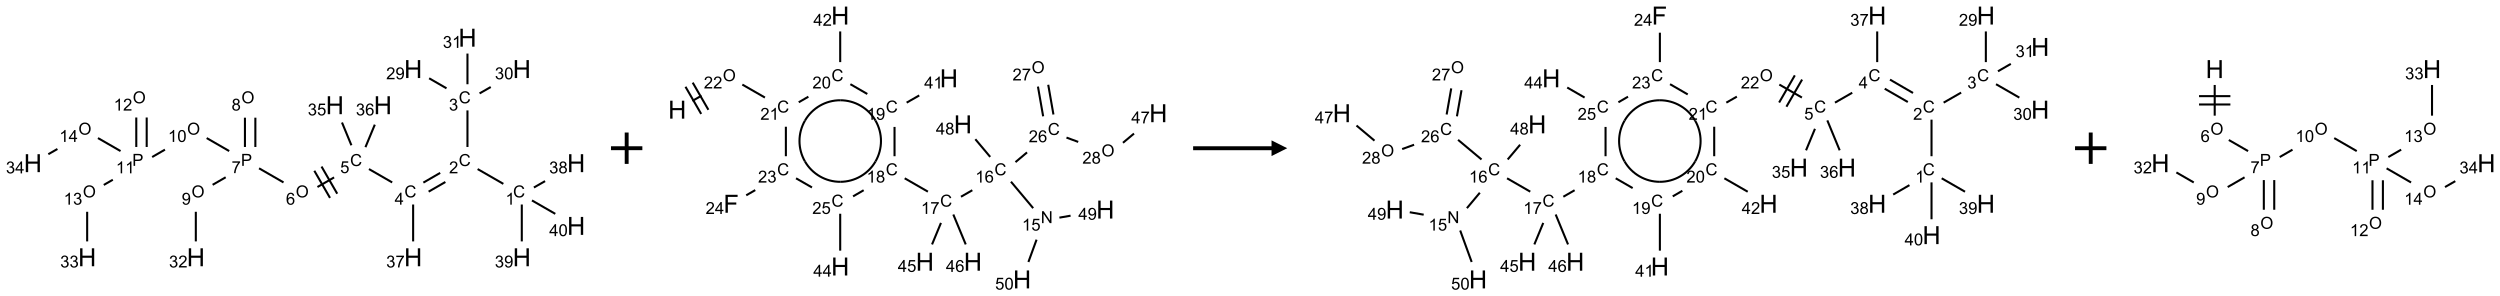 <?xml version="1.0" encoding="UTF-8"?>
<svg xmlns="http://www.w3.org/2000/svg" xmlns:xlink="http://www.w3.org/1999/xlink" width="1594" height="189" viewBox="0 0 1594 189">
<defs>
<g>
<g id="glyph-0-0">
<path d="M 1.332 0 L 1.332 -6.668 L 6.668 -6.668 L 6.668 0 Z M 1.5 -0.168 L 6.5 -0.168 L 6.5 -6.5 L 1.5 -6.5 Z M 1.5 -0.168 "/>
</g>
<g id="glyph-0-1">
<path d="M 6.27 -2.676 L 7.281 -2.422 C 7.07 -1.594 6.688 -0.961 6.137 -0.523 C 5.586 -0.086 4.914 0.129 4.121 0.129 C 3.297 0.129 2.629 -0.039 2.113 -0.371 C 1.598 -0.707 1.203 -1.191 0.934 -1.828 C 0.664 -2.465 0.531 -3.145 0.531 -3.875 C 0.531 -4.672 0.684 -5.363 0.988 -5.957 C 1.293 -6.547 1.723 -6.996 2.285 -7.305 C 2.844 -7.613 3.461 -7.766 4.137 -7.766 C 4.898 -7.766 5.543 -7.57 6.062 -7.184 C 6.582 -6.793 6.945 -6.246 7.152 -5.543 L 6.156 -5.309 C 5.98 -5.863 5.723 -6.266 5.387 -6.52 C 5.051 -6.773 4.625 -6.902 4.113 -6.902 C 3.527 -6.902 3.039 -6.762 2.645 -6.48 C 2.25 -6.199 1.973 -5.82 1.812 -5.348 C 1.652 -4.871 1.574 -4.383 1.574 -3.879 C 1.574 -3.23 1.668 -2.664 1.855 -2.18 C 2.047 -1.695 2.34 -1.332 2.738 -1.094 C 3.137 -0.855 3.57 -0.734 4.035 -0.734 C 4.602 -0.734 5.082 -0.898 5.473 -1.223 C 5.867 -1.551 6.133 -2.035 6.27 -2.676 Z M 6.27 -2.676 "/>
</g>
<g id="glyph-0-2">
<path d="M 3.973 0 L 3.035 0 L 3.035 -5.973 C 2.809 -5.758 2.516 -5.543 2.148 -5.328 C 1.781 -5.113 1.453 -4.953 1.16 -4.844 L 1.16 -5.75 C 1.684 -5.996 2.145 -6.297 2.535 -6.645 C 2.93 -6.996 3.207 -7.336 3.371 -7.668 L 3.973 -7.668 Z M 3.973 0 "/>
</g>
<g id="glyph-0-3">
<path d="M 5.371 -0.902 L 5.371 0 L 0.324 0 C 0.316 -0.227 0.352 -0.441 0.434 -0.652 C 0.562 -0.996 0.766 -1.332 1.051 -1.668 C 1.332 -2 1.742 -2.387 2.277 -2.824 C 3.105 -3.504 3.668 -4.043 3.957 -4.441 C 4.25 -4.84 4.395 -5.215 4.395 -5.566 C 4.395 -5.938 4.262 -6.254 3.996 -6.508 C 3.73 -6.762 3.387 -6.891 2.957 -6.891 C 2.508 -6.891 2.145 -6.754 1.875 -6.484 C 1.605 -6.215 1.469 -5.84 1.465 -5.359 L 0.5 -5.457 C 0.566 -6.176 0.812 -6.727 1.246 -7.102 C 1.676 -7.477 2.254 -7.668 2.98 -7.668 C 3.711 -7.668 4.293 -7.465 4.719 -7.059 C 5.145 -6.652 5.359 -6.148 5.359 -5.547 C 5.359 -5.242 5.297 -4.941 5.172 -4.645 C 5.047 -4.352 4.84 -4.039 4.551 -3.715 C 4.262 -3.387 3.777 -2.938 3.105 -2.371 C 2.543 -1.898 2.18 -1.578 2.02 -1.41 C 1.859 -1.242 1.73 -1.07 1.625 -0.902 Z M 5.371 -0.902 "/>
</g>
<g id="glyph-0-4">
<path d="M 0.449 -2.016 L 1.387 -2.141 C 1.492 -1.609 1.676 -1.227 1.934 -0.992 C 2.191 -0.758 2.508 -0.641 2.879 -0.641 C 3.32 -0.641 3.695 -0.793 3.996 -1.098 C 4.301 -1.402 4.453 -1.781 4.453 -2.234 C 4.453 -2.664 4.312 -3.02 4.031 -3.301 C 3.75 -3.578 3.391 -3.719 2.957 -3.719 C 2.781 -3.719 2.562 -3.684 2.297 -3.613 L 2.402 -4.438 C 2.465 -4.43 2.516 -4.426 2.551 -4.426 C 2.949 -4.426 3.312 -4.531 3.629 -4.738 C 3.949 -4.949 4.109 -5.27 4.109 -5.703 C 4.109 -6.047 3.992 -6.332 3.762 -6.559 C 3.527 -6.785 3.227 -6.895 2.859 -6.895 C 2.496 -6.895 2.191 -6.781 1.949 -6.551 C 1.707 -6.324 1.547 -5.98 1.48 -5.52 L 0.543 -5.688 C 0.656 -6.316 0.918 -6.805 1.324 -7.148 C 1.73 -7.492 2.234 -7.668 2.84 -7.668 C 3.254 -7.668 3.641 -7.578 3.988 -7.398 C 4.34 -7.219 4.609 -6.977 4.793 -6.668 C 4.98 -6.359 5.074 -6.031 5.074 -5.684 C 5.074 -5.352 4.984 -5.051 4.809 -4.781 C 4.629 -4.512 4.367 -4.297 4.02 -4.137 C 4.473 -4.031 4.824 -3.816 5.074 -3.488 C 5.324 -3.16 5.449 -2.75 5.449 -2.254 C 5.449 -1.59 5.203 -1.023 4.719 -0.559 C 4.234 -0.098 3.617 0.137 2.875 0.137 C 2.203 0.137 1.648 -0.062 1.207 -0.465 C 0.762 -0.863 0.512 -1.379 0.449 -2.016 Z M 0.449 -2.016 "/>
</g>
<g id="glyph-0-5">
<path d="M 0.582 -1.766 L 1.484 -1.848 C 1.562 -1.426 1.707 -1.117 1.922 -0.926 C 2.137 -0.734 2.414 -0.641 2.75 -0.641 C 3.039 -0.641 3.289 -0.707 3.508 -0.84 C 3.727 -0.973 3.902 -1.148 4.043 -1.367 C 4.18 -1.586 4.297 -1.887 4.391 -2.262 C 4.484 -2.637 4.531 -3.016 4.531 -3.406 C 4.531 -3.449 4.531 -3.512 4.527 -3.594 C 4.34 -3.297 4.082 -3.055 3.758 -2.867 C 3.434 -2.68 3.082 -2.59 2.703 -2.59 C 2.07 -2.59 1.535 -2.816 1.098 -3.277 C 0.66 -3.734 0.441 -4.34 0.441 -5.09 C 0.441 -5.863 0.672 -6.484 1.129 -6.957 C 1.586 -7.43 2.156 -7.668 2.844 -7.668 C 3.34 -7.668 3.793 -7.531 4.207 -7.266 C 4.617 -7 4.93 -6.617 5.145 -6.121 C 5.355 -5.629 5.465 -4.91 5.465 -3.973 C 5.465 -2.996 5.359 -2.223 5.145 -1.645 C 4.934 -1.066 4.617 -0.625 4.199 -0.324 C 3.781 -0.02 3.293 0.129 2.73 0.129 C 2.133 0.129 1.645 -0.035 1.266 -0.367 C 0.887 -0.699 0.66 -1.164 0.582 -1.766 Z M 4.422 -5.137 C 4.422 -5.676 4.277 -6.102 3.992 -6.418 C 3.707 -6.734 3.359 -6.891 2.957 -6.891 C 2.543 -6.891 2.18 -6.719 1.871 -6.379 C 1.562 -6.039 1.406 -5.598 1.406 -5.059 C 1.406 -4.57 1.555 -4.176 1.848 -3.871 C 2.141 -3.566 2.5 -3.418 2.934 -3.418 C 3.367 -3.418 3.723 -3.57 4.004 -3.871 C 4.281 -4.176 4.422 -4.598 4.422 -5.137 Z M 4.422 -5.137 "/>
</g>
<g id="glyph-0-6">
<path d="M 0.441 -3.766 C 0.441 -4.668 0.535 -5.395 0.723 -5.945 C 0.906 -6.496 1.184 -6.922 1.551 -7.219 C 1.918 -7.516 2.375 -7.668 2.934 -7.668 C 3.344 -7.668 3.703 -7.586 4.012 -7.418 C 4.32 -7.254 4.574 -7.016 4.777 -6.707 C 4.977 -6.395 5.137 -6.016 5.25 -5.57 C 5.363 -5.125 5.422 -4.523 5.422 -3.766 C 5.422 -2.871 5.328 -2.148 5.145 -1.598 C 4.961 -1.047 4.688 -0.621 4.32 -0.32 C 3.953 -0.02 3.492 0.129 2.934 0.129 C 2.195 0.129 1.617 -0.133 1.199 -0.66 C 0.695 -1.297 0.441 -2.332 0.441 -3.766 Z M 1.406 -3.766 C 1.406 -2.512 1.555 -1.68 1.848 -1.262 C 2.141 -0.848 2.5 -0.641 2.934 -0.641 C 3.363 -0.641 3.727 -0.848 4.02 -1.266 C 4.312 -1.684 4.457 -2.516 4.457 -3.766 C 4.457 -5.023 4.312 -5.859 4.02 -6.27 C 3.727 -6.684 3.359 -6.891 2.922 -6.891 C 2.492 -6.891 2.148 -6.707 1.891 -6.344 C 1.566 -5.879 1.406 -5.02 1.406 -3.766 Z M 1.406 -3.766 "/>
</g>
<g id="glyph-0-7">
<path d="M 3.449 0 L 3.449 -1.828 L 0.137 -1.828 L 0.137 -2.688 L 3.621 -7.637 L 4.387 -7.637 L 4.387 -2.688 L 5.418 -2.688 L 5.418 -1.828 L 4.387 -1.828 L 4.387 0 Z M 3.449 -2.688 L 3.449 -6.129 L 1.059 -2.688 Z M 3.449 -2.688 "/>
</g>
<g id="glyph-0-8">
<path d="M 0.441 -2 L 1.426 -2.082 C 1.5 -1.605 1.668 -1.242 1.934 -1.004 C 2.199 -0.762 2.52 -0.641 2.895 -0.641 C 3.348 -0.641 3.73 -0.812 4.043 -1.152 C 4.355 -1.492 4.512 -1.941 4.512 -2.504 C 4.512 -3.039 4.359 -3.461 4.059 -3.77 C 3.758 -4.078 3.367 -4.234 2.879 -4.234 C 2.578 -4.234 2.305 -4.164 2.062 -4.027 C 1.82 -3.891 1.629 -3.715 1.488 -3.496 L 0.609 -3.609 L 1.348 -7.531 L 5.145 -7.531 L 5.145 -6.637 L 2.098 -6.637 L 1.688 -4.582 C 2.145 -4.902 2.625 -5.062 3.129 -5.062 C 3.797 -5.062 4.359 -4.832 4.816 -4.371 C 5.277 -3.91 5.504 -3.312 5.504 -2.59 C 5.504 -1.898 5.305 -1.301 4.902 -0.797 C 4.41 -0.18 3.742 0.129 2.895 0.129 C 2.199 0.129 1.633 -0.062 1.195 -0.453 C 0.758 -0.844 0.504 -1.359 0.441 -2 Z M 0.441 -2 "/>
</g>
<g id="glyph-0-9">
<path d="M 0.516 -3.719 C 0.516 -4.984 0.855 -5.977 1.535 -6.695 C 2.215 -7.414 3.094 -7.77 4.172 -7.77 C 4.875 -7.77 5.512 -7.602 6.078 -7.266 C 6.645 -6.93 7.074 -6.461 7.371 -5.855 C 7.668 -5.254 7.816 -4.57 7.816 -3.809 C 7.816 -3.035 7.66 -2.34 7.348 -1.73 C 7.035 -1.117 6.594 -0.656 6.02 -0.34 C 5.449 -0.027 4.828 0.129 4.168 0.129 C 3.449 0.129 2.805 -0.043 2.238 -0.391 C 1.672 -0.738 1.246 -1.211 0.953 -1.812 C 0.66 -2.414 0.516 -3.047 0.516 -3.719 Z M 1.559 -3.703 C 1.559 -2.781 1.805 -2.059 2.301 -1.527 C 2.793 -1 3.414 -0.734 4.16 -0.734 C 4.922 -0.734 5.547 -1 6.039 -1.535 C 6.531 -2.07 6.777 -2.828 6.777 -3.812 C 6.777 -4.434 6.672 -4.977 6.461 -5.441 C 6.25 -5.902 5.945 -6.262 5.539 -6.52 C 5.133 -6.773 4.68 -6.902 4.176 -6.902 C 3.461 -6.902 2.848 -6.656 2.332 -6.164 C 1.816 -5.672 1.559 -4.852 1.559 -3.703 Z M 1.559 -3.703 "/>
</g>
<g id="glyph-0-10">
<path d="M 5.309 -5.766 L 4.375 -5.691 C 4.293 -6.059 4.172 -6.328 4.02 -6.496 C 3.766 -6.762 3.453 -6.895 3.082 -6.895 C 2.785 -6.895 2.523 -6.812 2.297 -6.645 C 2 -6.43 1.77 -6.117 1.598 -5.703 C 1.43 -5.289 1.34 -4.703 1.332 -3.938 C 1.559 -4.281 1.836 -4.535 2.16 -4.703 C 2.488 -4.871 2.828 -4.953 3.188 -4.953 C 3.812 -4.953 4.344 -4.723 4.785 -4.262 C 5.223 -3.801 5.441 -3.207 5.441 -2.48 C 5.441 -2 5.34 -1.555 5.133 -1.145 C 4.926 -0.73 4.641 -0.418 4.281 -0.199 C 3.922 0.02 3.512 0.129 3.051 0.129 C 2.27 0.129 1.633 -0.156 1.141 -0.73 C 0.648 -1.305 0.402 -2.254 0.402 -3.574 C 0.402 -5.051 0.672 -6.121 1.219 -6.793 C 1.695 -7.375 2.336 -7.668 3.141 -7.668 C 3.742 -7.668 4.234 -7.5 4.617 -7.16 C 5 -6.824 5.23 -6.359 5.309 -5.766 Z M 1.48 -2.473 C 1.48 -2.152 1.547 -1.844 1.684 -1.547 C 1.82 -1.25 2.016 -1.027 2.262 -0.871 C 2.508 -0.719 2.766 -0.641 3.035 -0.641 C 3.434 -0.641 3.773 -0.801 4.059 -1.121 C 4.344 -1.441 4.484 -1.875 4.484 -2.422 C 4.484 -2.949 4.344 -3.367 4.062 -3.668 C 3.781 -3.973 3.426 -4.125 3 -4.125 C 2.578 -4.125 2.219 -3.973 1.922 -3.668 C 1.625 -3.363 1.48 -2.969 1.48 -2.473 Z M 1.48 -2.473 "/>
</g>
<g id="glyph-0-11">
<path d="M 0.824 0 L 0.824 -7.637 L 3.703 -7.637 C 4.211 -7.637 4.598 -7.609 4.863 -7.562 C 5.238 -7.5 5.555 -7.383 5.809 -7.207 C 6.062 -7.031 6.266 -6.785 6.418 -6.469 C 6.574 -6.152 6.652 -5.805 6.652 -5.426 C 6.652 -4.777 6.445 -4.227 6.031 -3.777 C 5.617 -3.328 4.871 -3.105 3.793 -3.105 L 1.832 -3.105 L 1.832 0 Z M 1.832 -4.004 L 3.809 -4.004 C 4.461 -4.004 4.922 -4.125 5.199 -4.371 C 5.473 -4.613 5.609 -4.953 5.609 -5.395 C 5.609 -5.715 5.527 -5.988 5.367 -6.215 C 5.207 -6.441 4.992 -6.594 4.73 -6.668 C 4.559 -6.711 4.246 -6.734 3.785 -6.734 L 1.832 -6.734 Z M 1.832 -4.004 "/>
</g>
<g id="glyph-0-12">
<path d="M 0.504 -6.637 L 0.504 -7.535 L 5.449 -7.535 L 5.449 -6.809 C 4.961 -6.289 4.48 -5.602 4.004 -4.746 C 3.527 -3.887 3.156 -3.004 2.895 -2.098 C 2.707 -1.461 2.59 -0.762 2.535 0 L 1.574 0 C 1.582 -0.602 1.703 -1.328 1.926 -2.176 C 2.152 -3.027 2.477 -3.848 2.898 -4.637 C 3.32 -5.426 3.77 -6.094 4.246 -6.637 Z M 0.504 -6.637 "/>
</g>
<g id="glyph-0-13">
<path d="M 1.887 -4.141 C 1.496 -4.281 1.207 -4.484 1.02 -4.75 C 0.832 -5.016 0.738 -5.328 0.738 -5.699 C 0.738 -6.254 0.938 -6.719 1.34 -7.098 C 1.738 -7.477 2.27 -7.668 2.934 -7.668 C 3.598 -7.668 4.137 -7.473 4.543 -7.086 C 4.949 -6.699 5.152 -6.227 5.152 -5.672 C 5.152 -5.316 5.059 -5.008 4.871 -4.746 C 4.688 -4.484 4.406 -4.281 4.027 -4.141 C 4.496 -3.988 4.852 -3.742 5.098 -3.402 C 5.34 -3.062 5.465 -2.656 5.465 -2.184 C 5.465 -1.531 5.234 -0.98 4.77 -0.535 C 4.309 -0.09 3.703 0.129 2.949 0.129 C 2.195 0.129 1.586 -0.094 1.125 -0.539 C 0.664 -0.984 0.434 -1.543 0.434 -2.207 C 0.434 -2.703 0.559 -3.121 0.809 -3.457 C 1.062 -3.793 1.422 -4.02 1.887 -4.141 Z M 1.699 -5.73 C 1.699 -5.367 1.812 -5.074 2.047 -4.844 C 2.281 -4.613 2.582 -4.5 2.953 -4.5 C 3.312 -4.5 3.609 -4.613 3.84 -4.84 C 4.07 -5.066 4.188 -5.348 4.188 -5.676 C 4.188 -6.02 4.07 -6.309 3.832 -6.543 C 3.594 -6.777 3.297 -6.895 2.941 -6.895 C 2.586 -6.895 2.289 -6.781 2.051 -6.551 C 1.816 -6.324 1.699 -6.047 1.699 -5.73 Z M 1.395 -2.203 C 1.395 -1.938 1.461 -1.676 1.586 -1.426 C 1.711 -1.176 1.902 -0.984 2.152 -0.848 C 2.402 -0.711 2.672 -0.641 2.957 -0.641 C 3.406 -0.641 3.777 -0.785 4.066 -1.074 C 4.359 -1.363 4.504 -1.727 4.504 -2.172 C 4.504 -2.625 4.355 -2.996 4.055 -3.293 C 3.754 -3.586 3.379 -3.734 2.926 -3.734 C 2.484 -3.734 2.121 -3.59 1.832 -3.297 C 1.543 -3.004 1.395 -2.641 1.395 -2.203 Z M 1.395 -2.203 "/>
</g>
<g id="glyph-0-14">
<path d="M 0.812 0 L 0.812 -7.637 L 1.848 -7.637 L 5.859 -1.641 L 5.859 -7.637 L 6.828 -7.637 L 6.828 0 L 5.793 0 L 1.781 -6 L 1.781 0 Z M 0.812 0 "/>
</g>
<g id="glyph-1-0">
<path d="M 2 0 L 2 -10 L 10 -10 L 10 0 Z M 2.25 -0.25 L 9.75 -0.25 L 9.75 -9.75 L 2.25 -9.75 Z M 2.25 -0.25 "/>
</g>
<g id="glyph-1-1">
<path d="M 1.281 0 L 1.281 -11.453 L 2.797 -11.453 L 2.797 -6.75 L 8.75 -6.75 L 8.75 -11.453 L 10.266 -11.453 L 10.266 0 L 8.75 0 L 8.75 -5.398 L 2.797 -5.398 L 2.797 0 Z M 1.281 0 "/>
</g>
<g id="glyph-1-2">
<path d="M 1.312 0 L 1.312 -11.453 L 9.039 -11.453 L 9.039 -10.102 L 2.828 -10.102 L 2.828 -6.555 L 8.203 -6.555 L 8.203 -5.203 L 2.828 -5.203 L 2.828 0 Z M 1.312 0 "/>
</g>
</g>
</defs>
<path fill="none" stroke-width="0.033" stroke-linecap="butt" stroke-linejoin="miter" stroke="rgb(0%, 0%, 0%)" stroke-opacity="1" stroke-miterlimit="10" d="M 7.5 2.33 L 7.09 2.094 " transform="matrix(40, 0, 0, 40, 20.934, 24.035)"/>
<path fill="none" stroke-width="0.033" stroke-linecap="butt" stroke-linejoin="miter" stroke="rgb(0%, 0%, 0%)" stroke-opacity="1" stroke-miterlimit="10" d="M 6.928 1.742 L 6.928 1.159 " transform="matrix(40, 0, 0, 40, 20.934, 24.035)"/>
<path fill="none" stroke-width="0.033" stroke-linecap="butt" stroke-linejoin="miter" stroke="rgb(0%, 0%, 0%)" stroke-opacity="1" stroke-miterlimit="10" d="M 6.594 0.807 L 6.317 0.647 " transform="matrix(40, 0, 0, 40, 20.934, 24.035)"/>
<path fill="none" stroke-width="0.033" stroke-linecap="butt" stroke-linejoin="miter" stroke="rgb(0%, 0%, 0%)" stroke-opacity="1" stroke-miterlimit="10" d="M 7.121 0.888 L 7.299 0.786 " transform="matrix(40, 0, 0, 40, 20.934, 24.035)"/>
<path fill="none" stroke-width="0.033" stroke-linecap="butt" stroke-linejoin="miter" stroke="rgb(0%, 0%, 0%)" stroke-opacity="1" stroke-miterlimit="10" d="M 6.928 0.742 L 6.928 0.253 " transform="matrix(40, 0, 0, 40, 20.934, 24.035)"/>
<path fill="none" stroke-width="0.033" stroke-linecap="butt" stroke-linejoin="miter" stroke="rgb(0%, 0%, 0%)" stroke-opacity="1" stroke-miterlimit="10" d="M 6.493 2.155 L 6.225 2.31 " transform="matrix(40, 0, 0, 40, 20.934, 24.035)"/>
<path fill="none" stroke-width="0.033" stroke-linecap="butt" stroke-linejoin="miter" stroke="rgb(0%, 0%, 0%)" stroke-opacity="1" stroke-miterlimit="10" d="M 6.576 2.3 L 6.309 2.454 " transform="matrix(40, 0, 0, 40, 20.934, 24.035)"/>
<path fill="none" stroke-width="0.033" stroke-linecap="butt" stroke-linejoin="miter" stroke="rgb(0%, 0%, 0%)" stroke-opacity="1" stroke-miterlimit="10" d="M 5.728 2.307 L 5.358 2.094 " transform="matrix(40, 0, 0, 40, 20.934, 24.035)"/>
<path fill="none" stroke-width="0.033" stroke-linecap="butt" stroke-linejoin="miter" stroke="rgb(0%, 0%, 0%)" stroke-opacity="1" stroke-miterlimit="10" d="M 4.802 2.227 L 4.537 2.38 " transform="matrix(40, 0, 0, 40, 20.934, 24.035)"/>
<path fill="none" stroke-width="0.033" stroke-linecap="butt" stroke-linejoin="miter" stroke="rgb(0%, 0%, 0%)" stroke-opacity="1" stroke-miterlimit="10" d="M 4.487 2.121 L 4.737 2.554 " transform="matrix(40, 0, 0, 40, 20.934, 24.035)"/>
<path fill="none" stroke-width="0.033" stroke-linecap="butt" stroke-linejoin="miter" stroke="rgb(0%, 0%, 0%)" stroke-opacity="1" stroke-miterlimit="10" d="M 4.602 2.054 L 4.852 2.487 " transform="matrix(40, 0, 0, 40, 20.934, 24.035)"/>
<path fill="none" stroke-width="0.033" stroke-linecap="butt" stroke-linejoin="miter" stroke="rgb(0%, 0%, 0%)" stroke-opacity="1" stroke-miterlimit="10" d="M 3.996 2.307 L 3.606 2.082 " transform="matrix(40, 0, 0, 40, 20.934, 24.035)"/>
<path fill="none" stroke-width="0.033" stroke-linecap="butt" stroke-linejoin="miter" stroke="rgb(0%, 0%, 0%)" stroke-opacity="1" stroke-miterlimit="10" d="M 3.547 1.742 L 3.547 1.275 " transform="matrix(40, 0, 0, 40, 20.934, 24.035)"/>
<path fill="none" stroke-width="0.033" stroke-linecap="butt" stroke-linejoin="miter" stroke="rgb(0%, 0%, 0%)" stroke-opacity="1" stroke-miterlimit="10" d="M 3.381 1.742 L 3.381 1.275 " transform="matrix(40, 0, 0, 40, 20.934, 24.035)"/>
<path fill="none" stroke-width="0.033" stroke-linecap="butt" stroke-linejoin="miter" stroke="rgb(0%, 0%, 0%)" stroke-opacity="1" stroke-miterlimit="10" d="M 3.074 2.225 L 2.866 2.345 " transform="matrix(40, 0, 0, 40, 20.934, 24.035)"/>
<path fill="none" stroke-width="0.033" stroke-linecap="butt" stroke-linejoin="miter" stroke="rgb(0%, 0%, 0%)" stroke-opacity="1" stroke-miterlimit="10" d="M 2.598 2.775 L 2.598 3.247 " transform="matrix(40, 0, 0, 40, 20.934, 24.035)"/>
<path fill="none" stroke-width="0.033" stroke-linecap="butt" stroke-linejoin="miter" stroke="rgb(0%, 0%, 0%)" stroke-opacity="1" stroke-miterlimit="10" d="M 3.13 1.807 L 2.771 1.6 " transform="matrix(40, 0, 0, 40, 20.934, 24.035)"/>
<path fill="none" stroke-width="0.033" stroke-linecap="butt" stroke-linejoin="miter" stroke="rgb(0%, 0%, 0%)" stroke-opacity="1" stroke-miterlimit="10" d="M 2.106 1.784 L 1.902 1.902 " transform="matrix(40, 0, 0, 40, 20.934, 24.035)"/>
<path fill="none" stroke-width="0.033" stroke-linecap="butt" stroke-linejoin="miter" stroke="rgb(0%, 0%, 0%)" stroke-opacity="1" stroke-miterlimit="10" d="M 1.815 1.742 L 1.815 1.272 " transform="matrix(40, 0, 0, 40, 20.934, 24.035)"/>
<path fill="none" stroke-width="0.033" stroke-linecap="butt" stroke-linejoin="miter" stroke="rgb(0%, 0%, 0%)" stroke-opacity="1" stroke-miterlimit="10" d="M 1.649 1.742 L 1.649 1.272 " transform="matrix(40, 0, 0, 40, 20.934, 24.035)"/>
<path fill="none" stroke-width="0.033" stroke-linecap="butt" stroke-linejoin="miter" stroke="rgb(0%, 0%, 0%)" stroke-opacity="1" stroke-miterlimit="10" d="M 1.275 2.264 L 1.131 2.347 " transform="matrix(40, 0, 0, 40, 20.934, 24.035)"/>
<path fill="none" stroke-width="0.033" stroke-linecap="butt" stroke-linejoin="miter" stroke="rgb(0%, 0%, 0%)" stroke-opacity="1" stroke-miterlimit="10" d="M 0.866 2.775 L 0.866 3.247 " transform="matrix(40, 0, 0, 40, 20.934, 24.035)"/>
<path fill="none" stroke-width="0.033" stroke-linecap="butt" stroke-linejoin="miter" stroke="rgb(0%, 0%, 0%)" stroke-opacity="1" stroke-miterlimit="10" d="M 1.398 1.807 L 1.038 1.6 " transform="matrix(40, 0, 0, 40, 20.934, 24.035)"/>
<path fill="none" stroke-width="0.033" stroke-linecap="butt" stroke-linejoin="miter" stroke="rgb(0%, 0%, 0%)" stroke-opacity="1" stroke-miterlimit="10" d="M 0.392 1.774 L 0.247 1.857 " transform="matrix(40, 0, 0, 40, 20.934, 24.035)"/>
<path fill="none" stroke-width="0.033" stroke-linecap="butt" stroke-linejoin="miter" stroke="rgb(0%, 0%, 0%)" stroke-opacity="1" stroke-miterlimit="10" d="M 5.078 1.715 L 4.928 1.352 " transform="matrix(40, 0, 0, 40, 20.934, 24.035)"/>
<path fill="none" stroke-width="0.033" stroke-linecap="butt" stroke-linejoin="miter" stroke="rgb(0%, 0%, 0%)" stroke-opacity="1" stroke-miterlimit="10" d="M 5.302 1.745 L 5.451 1.386 " transform="matrix(40, 0, 0, 40, 20.934, 24.035)"/>
<path fill="none" stroke-width="0.033" stroke-linecap="butt" stroke-linejoin="miter" stroke="rgb(0%, 0%, 0%)" stroke-opacity="1" stroke-miterlimit="10" d="M 6.062 2.659 L 6.062 3.247 " transform="matrix(40, 0, 0, 40, 20.934, 24.035)"/>
<path fill="none" stroke-width="0.033" stroke-linecap="butt" stroke-linejoin="miter" stroke="rgb(0%, 0%, 0%)" stroke-opacity="1" stroke-miterlimit="10" d="M 7.987 2.388 L 8.165 2.286 " transform="matrix(40, 0, 0, 40, 20.934, 24.035)"/>
<path fill="none" stroke-width="0.033" stroke-linecap="butt" stroke-linejoin="miter" stroke="rgb(0%, 0%, 0%)" stroke-opacity="1" stroke-miterlimit="10" d="M 7.794 2.659 L 7.794 3.247 " transform="matrix(40, 0, 0, 40, 20.934, 24.035)"/>
<path fill="none" stroke-width="0.033" stroke-linecap="butt" stroke-linejoin="miter" stroke="rgb(0%, 0%, 0%)" stroke-opacity="1" stroke-miterlimit="10" d="M 7.956 2.594 L 8.328 2.808 " transform="matrix(40, 0, 0, 40, 20.934, 24.035)"/>
<g fill="rgb(0%, 0%, 0%)" fill-opacity="1">
<use xlink:href="#glyph-0-1" x="327.109" y="125.879"/>
</g>
<g fill="rgb(0%, 0%, 0%)" fill-opacity="1">
<use xlink:href="#glyph-0-2" x="322.332" y="130.516"/>
</g>
<g fill="rgb(0%, 0%, 0%)" fill-opacity="1">
<use xlink:href="#glyph-0-1" x="292.469" y="105.879"/>
</g>
<g fill="rgb(0%, 0%, 0%)" fill-opacity="1">
<use xlink:href="#glyph-0-3" x="286.297" y="110.516"/>
</g>
<g fill="rgb(0%, 0%, 0%)" fill-opacity="1">
<use xlink:href="#glyph-0-1" x="292.469" y="65.879"/>
</g>
<g fill="rgb(0%, 0%, 0%)" fill-opacity="1">
<use xlink:href="#glyph-0-4" x="286.219" y="70.516"/>
</g>
<g fill="rgb(0%, 0%, 0%)" fill-opacity="1">
<use xlink:href="#glyph-1-1" x="257.648" y="49.762"/>
</g>
<g fill="rgb(0%, 0%, 0%)" fill-opacity="1">
<use xlink:href="#glyph-0-3" x="246.199" y="50.555"/>
<use xlink:href="#glyph-0-5" x="252.132" y="50.555"/>
</g>
<g fill="rgb(0%, 0%, 0%)" fill-opacity="1">
<use xlink:href="#glyph-1-1" x="326.93" y="49.762"/>
</g>
<g fill="rgb(0%, 0%, 0%)" fill-opacity="1">
<use xlink:href="#glyph-0-4" x="315.523" y="50.555"/>
<use xlink:href="#glyph-0-6" x="321.456" y="50.555"/>
</g>
<g fill="rgb(0%, 0%, 0%)" fill-opacity="1">
<use xlink:href="#glyph-1-1" x="292.289" y="29.762"/>
</g>
<g fill="rgb(0%, 0%, 0%)" fill-opacity="1">
<use xlink:href="#glyph-0-4" x="282.328" y="30.555"/>
<use xlink:href="#glyph-0-2" x="288.26" y="30.555"/>
</g>
<g fill="rgb(0%, 0%, 0%)" fill-opacity="1">
<use xlink:href="#glyph-0-1" x="257.828" y="125.879"/>
</g>
<g fill="rgb(0%, 0%, 0%)" fill-opacity="1">
<use xlink:href="#glyph-0-7" x="251.609" y="130.484"/>
</g>
<g fill="rgb(0%, 0%, 0%)" fill-opacity="1">
<use xlink:href="#glyph-0-1" x="223.188" y="105.879"/>
</g>
<g fill="rgb(0%, 0%, 0%)" fill-opacity="1">
<use xlink:href="#glyph-0-8" x="216.879" y="110.383"/>
</g>
<g fill="rgb(0%, 0%, 0%)" fill-opacity="1">
<use xlink:href="#glyph-0-9" x="188.562" y="125.883"/>
</g>
<g fill="rgb(0%, 0%, 0%)" fill-opacity="1">
<use xlink:href="#glyph-0-10" x="182.301" y="130.516"/>
</g>
<g fill="rgb(0%, 0%, 0%)" fill-opacity="1">
<use xlink:href="#glyph-0-11" x="153.613" y="105.746"/>
</g>
<g fill="rgb(0%, 0%, 0%)" fill-opacity="1">
<use xlink:href="#glyph-0-12" x="147.652" y="110.387"/>
</g>
<g fill="rgb(0%, 0%, 0%)" fill-opacity="1">
<use xlink:href="#glyph-0-9" x="153.922" y="65.883"/>
</g>
<g fill="rgb(0%, 0%, 0%)" fill-opacity="1">
<use xlink:href="#glyph-0-13" x="147.637" y="70.516"/>
</g>
<g fill="rgb(0%, 0%, 0%)" fill-opacity="1">
<use xlink:href="#glyph-0-9" x="122.102" y="125.883"/>
</g>
<g fill="rgb(0%, 0%, 0%)" fill-opacity="1">
<use xlink:href="#glyph-0-5" x="115.82" y="130.516"/>
</g>
<g fill="rgb(0%, 0%, 0%)" fill-opacity="1">
<use xlink:href="#glyph-1-1" x="119.086" y="169.762"/>
</g>
<g fill="rgb(0%, 0%, 0%)" fill-opacity="1">
<use xlink:href="#glyph-0-4" x="107.73" y="170.555"/>
<use xlink:href="#glyph-0-3" x="113.663" y="170.555"/>
</g>
<g fill="rgb(0%, 0%, 0%)" fill-opacity="1">
<use xlink:href="#glyph-0-9" x="119.281" y="85.883"/>
</g>
<g fill="rgb(0%, 0%, 0%)" fill-opacity="1">
<use xlink:href="#glyph-0-2" x="107.105" y="90.516"/>
<use xlink:href="#glyph-0-6" x="113.038" y="90.516"/>
</g>
<g fill="rgb(0%, 0%, 0%)" fill-opacity="1">
<use xlink:href="#glyph-0-11" x="84.328" y="105.746"/>
</g>
<g fill="rgb(0%, 0%, 0%)" fill-opacity="1">
<use xlink:href="#glyph-0-2" x="73.91" y="110.516"/>
<use xlink:href="#glyph-0-2" x="79.842" y="110.516"/>
</g>
<g fill="rgb(0%, 0%, 0%)" fill-opacity="1">
<use xlink:href="#glyph-0-9" x="84.637" y="65.883"/>
</g>
<g fill="rgb(0%, 0%, 0%)" fill-opacity="1">
<use xlink:href="#glyph-0-2" x="72.516" y="70.516"/>
<use xlink:href="#glyph-0-3" x="78.448" y="70.516"/>
</g>
<g fill="rgb(0%, 0%, 0%)" fill-opacity="1">
<use xlink:href="#glyph-0-9" x="52.82" y="125.883"/>
</g>
<g fill="rgb(0%, 0%, 0%)" fill-opacity="1">
<use xlink:href="#glyph-0-2" x="40.621" y="130.516"/>
<use xlink:href="#glyph-0-4" x="46.553" y="130.516"/>
</g>
<g fill="rgb(0%, 0%, 0%)" fill-opacity="1">
<use xlink:href="#glyph-1-1" x="49.801" y="169.762"/>
</g>
<g fill="rgb(0%, 0%, 0%)" fill-opacity="1">
<use xlink:href="#glyph-0-4" x="38.367" y="170.555"/>
<use xlink:href="#glyph-0-4" x="44.299" y="170.555"/>
</g>
<g fill="rgb(0%, 0%, 0%)" fill-opacity="1">
<use xlink:href="#glyph-0-9" x="49.996" y="85.883"/>
</g>
<g fill="rgb(0%, 0%, 0%)" fill-opacity="1">
<use xlink:href="#glyph-0-2" x="37.828" y="90.516"/>
<use xlink:href="#glyph-0-7" x="43.76" y="90.516"/>
</g>
<g fill="rgb(0%, 0%, 0%)" fill-opacity="1">
<use xlink:href="#glyph-1-1" x="15.16" y="109.762"/>
</g>
<g fill="rgb(0%, 0%, 0%)" fill-opacity="1">
<use xlink:href="#glyph-0-4" x="3.758" y="110.555"/>
<use xlink:href="#glyph-0-7" x="9.69" y="110.555"/>
</g>
<g fill="rgb(0%, 0%, 0%)" fill-opacity="1">
<use xlink:href="#glyph-1-1" x="207.699" y="72.809"/>
</g>
<g fill="rgb(0%, 0%, 0%)" fill-opacity="1">
<use xlink:href="#glyph-0-4" x="196.211" y="73.602"/>
<use xlink:href="#glyph-0-8" x="202.143" y="73.602"/>
</g>
<g fill="rgb(0%, 0%, 0%)" fill-opacity="1">
<use xlink:href="#glyph-1-1" x="238.316" y="72.809"/>
</g>
<g fill="rgb(0%, 0%, 0%)" fill-opacity="1">
<use xlink:href="#glyph-0-4" x="226.887" y="73.602"/>
<use xlink:href="#glyph-0-10" x="232.819" y="73.602"/>
</g>
<g fill="rgb(0%, 0%, 0%)" fill-opacity="1">
<use xlink:href="#glyph-1-1" x="257.648" y="169.762"/>
</g>
<g fill="rgb(0%, 0%, 0%)" fill-opacity="1">
<use xlink:href="#glyph-0-4" x="246.215" y="170.555"/>
<use xlink:href="#glyph-0-12" x="252.147" y="170.555"/>
</g>
<g fill="rgb(0%, 0%, 0%)" fill-opacity="1">
<use xlink:href="#glyph-1-1" x="361.57" y="109.762"/>
</g>
<g fill="rgb(0%, 0%, 0%)" fill-opacity="1">
<use xlink:href="#glyph-0-4" x="350.121" y="110.555"/>
<use xlink:href="#glyph-0-13" x="356.053" y="110.555"/>
</g>
<g fill="rgb(0%, 0%, 0%)" fill-opacity="1">
<use xlink:href="#glyph-1-1" x="326.93" y="169.762"/>
</g>
<g fill="rgb(0%, 0%, 0%)" fill-opacity="1">
<use xlink:href="#glyph-0-4" x="315.48" y="170.555"/>
<use xlink:href="#glyph-0-5" x="321.413" y="170.555"/>
</g>
<g fill="rgb(0%, 0%, 0%)" fill-opacity="1">
<use xlink:href="#glyph-1-1" x="361.57" y="149.762"/>
</g>
<g fill="rgb(0%, 0%, 0%)" fill-opacity="1">
<use xlink:href="#glyph-0-7" x="350.164" y="150.555"/>
<use xlink:href="#glyph-0-6" x="356.096" y="150.555"/>
</g>
<path fill="none" stroke-width="0.062" stroke-linecap="butt" stroke-linejoin="miter" stroke="rgb(0%, 0%, 0%)" stroke-opacity="1" stroke-miterlimit="10" d="M -0 0 L 0.5 0 M 0.25 -0.25 L 0.25 0.25 " transform="matrix(40, 0, 0, 40, 389.566, 94.5)"/>
<path fill="none" stroke-width="0.033" stroke-linecap="butt" stroke-linejoin="miter" stroke="rgb(0%, 0%, 0%)" stroke-opacity="1" stroke-miterlimit="10" d="M 0.242 1.36 L 0.387 1.277 " transform="matrix(40, 0, 0, 40, 431.793, 9.924)"/>
<path fill="none" stroke-width="0.033" stroke-linecap="butt" stroke-linejoin="miter" stroke="rgb(0%, 0%, 0%)" stroke-opacity="1" stroke-miterlimit="10" d="M 0.497 1.502 L 0.247 1.069 " transform="matrix(40, 0, 0, 40, 431.793, 9.924)"/>
<path fill="none" stroke-width="0.033" stroke-linecap="butt" stroke-linejoin="miter" stroke="rgb(0%, 0%, 0%)" stroke-opacity="1" stroke-miterlimit="10" d="M 0.382 1.568 L 0.132 1.135 " transform="matrix(40, 0, 0, 40, 431.793, 9.924)"/>
<path fill="none" stroke-width="0.033" stroke-linecap="butt" stroke-linejoin="miter" stroke="rgb(0%, 0%, 0%)" stroke-opacity="1" stroke-miterlimit="10" d="M 1.038 1.1 L 1.398 1.307 " transform="matrix(40, 0, 0, 40, 431.793, 9.924)"/>
<path fill="none" stroke-width="0.033" stroke-linecap="butt" stroke-linejoin="miter" stroke="rgb(0%, 0%, 0%)" stroke-opacity="1" stroke-miterlimit="10" d="M 1.937 1.382 L 2.091 1.293 " transform="matrix(40, 0, 0, 40, 431.793, 9.924)"/>
<path fill="none" stroke-width="0.033" stroke-linecap="butt" stroke-linejoin="miter" stroke="rgb(0%, 0%, 0%)" stroke-opacity="1" stroke-miterlimit="10" d="M 2.598 0.742 L 2.598 0.253 " transform="matrix(40, 0, 0, 40, 431.793, 9.924)"/>
<path fill="none" stroke-width="0.033" stroke-linecap="butt" stroke-linejoin="miter" stroke="rgb(0%, 0%, 0%)" stroke-opacity="1" stroke-miterlimit="10" d="M 2.76 1.094 L 3.03 1.25 " transform="matrix(40, 0, 0, 40, 431.793, 9.924)"/>
<path fill="none" stroke-width="0.033" stroke-linecap="butt" stroke-linejoin="miter" stroke="rgb(0%, 0%, 0%)" stroke-opacity="1" stroke-miterlimit="10" d="M 3.657 1.388 L 3.858 1.273 " transform="matrix(40, 0, 0, 40, 431.793, 9.924)"/>
<path fill="none" stroke-width="0.033" stroke-linecap="butt" stroke-linejoin="miter" stroke="rgb(0%, 0%, 0%)" stroke-opacity="1" stroke-miterlimit="10" d="M 3.464 1.775 L 3.464 2.242 " transform="matrix(40, 0, 0, 40, 431.793, 9.924)"/>
<path fill="none" stroke-width="0.033" stroke-linecap="butt" stroke-linejoin="miter" stroke="rgb(0%, 0%, 0%)" stroke-opacity="1" stroke-miterlimit="10" d="M 3.626 2.594 L 3.996 2.807 " transform="matrix(40, 0, 0, 40, 431.793, 9.924)"/>
<path fill="none" stroke-width="0.033" stroke-linecap="butt" stroke-linejoin="miter" stroke="rgb(0%, 0%, 0%)" stroke-opacity="1" stroke-miterlimit="10" d="M 4.523 2.888 L 4.704 2.784 " transform="matrix(40, 0, 0, 40, 431.793, 9.924)"/>
<path fill="none" stroke-width="0.033" stroke-linecap="butt" stroke-linejoin="miter" stroke="rgb(0%, 0%, 0%)" stroke-opacity="1" stroke-miterlimit="10" d="M 5.32 2.648 L 5.674 3.07 " transform="matrix(40, 0, 0, 40, 431.793, 9.924)"/>
<path fill="none" stroke-width="0.033" stroke-linecap="butt" stroke-linejoin="miter" stroke="rgb(0%, 0%, 0%)" stroke-opacity="1" stroke-miterlimit="10" d="M 6.092 3.221 L 6.27 3.19 " transform="matrix(40, 0, 0, 40, 431.793, 9.924)"/>
<path fill="none" stroke-width="0.033" stroke-linecap="butt" stroke-linejoin="miter" stroke="rgb(0%, 0%, 0%)" stroke-opacity="1" stroke-miterlimit="10" d="M 5.728 3.572 L 5.598 3.928 " transform="matrix(40, 0, 0, 40, 431.793, 9.924)"/>
<path fill="none" stroke-width="0.033" stroke-linecap="butt" stroke-linejoin="miter" stroke="rgb(0%, 0%, 0%)" stroke-opacity="1" stroke-miterlimit="10" d="M 5.392 2.336 L 5.576 2.181 " transform="matrix(40, 0, 0, 40, 431.793, 9.924)"/>
<path fill="none" stroke-width="0.033" stroke-linecap="butt" stroke-linejoin="miter" stroke="rgb(0%, 0%, 0%)" stroke-opacity="1" stroke-miterlimit="10" d="M 5.997 1.577 L 5.914 1.103 " transform="matrix(40, 0, 0, 40, 431.793, 9.924)"/>
<path fill="none" stroke-width="0.033" stroke-linecap="butt" stroke-linejoin="miter" stroke="rgb(0%, 0%, 0%)" stroke-opacity="1" stroke-miterlimit="10" d="M 5.833 1.606 L 5.75 1.132 " transform="matrix(40, 0, 0, 40, 431.793, 9.924)"/>
<path fill="none" stroke-width="0.033" stroke-linecap="butt" stroke-linejoin="miter" stroke="rgb(0%, 0%, 0%)" stroke-opacity="1" stroke-miterlimit="10" d="M 6.205 1.945 L 6.392 2.014 " transform="matrix(40, 0, 0, 40, 431.793, 9.924)"/>
<path fill="none" stroke-width="0.033" stroke-linecap="butt" stroke-linejoin="miter" stroke="rgb(0%, 0%, 0%)" stroke-opacity="1" stroke-miterlimit="10" d="M 7.105 2.028 L 7.281 1.881 " transform="matrix(40, 0, 0, 40, 431.793, 9.924)"/>
<path fill="none" stroke-width="0.033" stroke-linecap="butt" stroke-linejoin="miter" stroke="rgb(0%, 0%, 0%)" stroke-opacity="1" stroke-miterlimit="10" d="M 4.989 2.253 L 4.752 1.971 " transform="matrix(40, 0, 0, 40, 431.793, 9.924)"/>
<path fill="none" stroke-width="0.033" stroke-linecap="butt" stroke-linejoin="miter" stroke="rgb(0%, 0%, 0%)" stroke-opacity="1" stroke-miterlimit="10" d="M 4.204 3.305 L 4.062 3.648 " transform="matrix(40, 0, 0, 40, 431.793, 9.924)"/>
<path fill="none" stroke-width="0.033" stroke-linecap="butt" stroke-linejoin="miter" stroke="rgb(0%, 0%, 0%)" stroke-opacity="1" stroke-miterlimit="10" d="M 4.401 3.171 L 4.599 3.648 " transform="matrix(40, 0, 0, 40, 431.793, 9.924)"/>
<path fill="none" stroke-width="0.033" stroke-linecap="butt" stroke-linejoin="miter" stroke="rgb(0%, 0%, 0%)" stroke-opacity="1" stroke-miterlimit="10" d="M 2.972 2.784 L 2.803 2.882 " transform="matrix(40, 0, 0, 40, 431.793, 9.924)"/>
<path fill="none" stroke-width="0.033" stroke-linecap="butt" stroke-linejoin="miter" stroke="rgb(0%, 0%, 0%)" stroke-opacity="1" stroke-miterlimit="10" d="M 2.598 3.159 L 2.598 3.747 " transform="matrix(40, 0, 0, 40, 431.793, 9.924)"/>
<path fill="none" stroke-width="0.033" stroke-linecap="butt" stroke-linejoin="miter" stroke="rgb(0%, 0%, 0%)" stroke-opacity="1" stroke-miterlimit="10" d="M 2.148 2.74 L 1.894 2.594 " transform="matrix(40, 0, 0, 40, 431.793, 9.924)"/>
<path fill="none" stroke-width="0.033" stroke-linecap="butt" stroke-linejoin="miter" stroke="rgb(0%, 0%, 0%)" stroke-opacity="1" stroke-miterlimit="10" d="M 1.732 2.242 L 1.732 1.772 " transform="matrix(40, 0, 0, 40, 431.793, 9.924)"/>
<path fill="none" stroke-width="0.033" stroke-linecap="butt" stroke-linejoin="miter" stroke="rgb(0%, 0%, 0%)" stroke-opacity="1" stroke-miterlimit="10" d="M 1.244 2.782 L 1.1 2.865 " transform="matrix(40, 0, 0, 40, 431.793, 9.924)"/>
<path fill="none" stroke-width="0.033" stroke-linecap="butt" stroke-linejoin="miter" stroke="rgb(0%, 0%, 0%)" stroke-opacity="1" stroke-miterlimit="10" d="M 2.036 1.675 C 2.152 1.474 2.366 1.35 2.598 1.35 " transform="matrix(40, 0, 0, 40, 431.793, 9.924)"/>
<path fill="none" stroke-width="0.033" stroke-linecap="butt" stroke-linejoin="miter" stroke="rgb(0%, 0%, 0%)" stroke-opacity="1" stroke-miterlimit="10" d="M 2.036 2.325 C 1.92 2.124 1.92 1.876 2.036 1.675 " transform="matrix(40, 0, 0, 40, 431.793, 9.924)"/>
<path fill="none" stroke-width="0.033" stroke-linecap="butt" stroke-linejoin="miter" stroke="rgb(0%, 0%, 0%)" stroke-opacity="1" stroke-miterlimit="10" d="M 2.598 2.65 C 2.366 2.65 2.152 2.526 2.036 2.325 " transform="matrix(40, 0, 0, 40, 431.793, 9.924)"/>
<path fill="none" stroke-width="0.033" stroke-linecap="butt" stroke-linejoin="miter" stroke="rgb(0%, 0%, 0%)" stroke-opacity="1" stroke-miterlimit="10" d="M 3.161 2.325 C 3.045 2.526 2.83 2.65 2.598 2.65 " transform="matrix(40, 0, 0, 40, 431.793, 9.924)"/>
<path fill="none" stroke-width="0.033" stroke-linecap="butt" stroke-linejoin="miter" stroke="rgb(0%, 0%, 0%)" stroke-opacity="1" stroke-miterlimit="10" d="M 3.161 1.675 C 3.277 1.876 3.277 2.124 3.161 2.325 " transform="matrix(40, 0, 0, 40, 431.793, 9.924)"/>
<path fill="none" stroke-width="0.033" stroke-linecap="butt" stroke-linejoin="miter" stroke="rgb(0%, 0%, 0%)" stroke-opacity="1" stroke-miterlimit="10" d="M 2.598 1.35 C 2.83 1.35 3.045 1.474 3.161 1.675 " transform="matrix(40, 0, 0, 40, 431.793, 9.924)"/>
<g fill="rgb(0%, 0%, 0%)" fill-opacity="1">
<use xlink:href="#glyph-1-1" x="426.02" y="75.652"/>
</g>
<g fill="rgb(0%, 0%, 0%)" fill-opacity="1">
<use xlink:href="#glyph-0-9" x="460.855" y="51.773"/>
</g>
<g fill="rgb(0%, 0%, 0%)" fill-opacity="1">
<use xlink:href="#glyph-0-3" x="448.738" y="56.406"/>
<use xlink:href="#glyph-0-3" x="454.671" y="56.406"/>
</g>
<g fill="rgb(0%, 0%, 0%)" fill-opacity="1">
<use xlink:href="#glyph-0-1" x="495.48" y="71.77"/>
</g>
<g fill="rgb(0%, 0%, 0%)" fill-opacity="1">
<use xlink:href="#glyph-0-3" x="484.773" y="76.406"/>
<use xlink:href="#glyph-0-2" x="490.706" y="76.406"/>
</g>
<g fill="rgb(0%, 0%, 0%)" fill-opacity="1">
<use xlink:href="#glyph-0-1" x="530.125" y="51.77"/>
</g>
<g fill="rgb(0%, 0%, 0%)" fill-opacity="1">
<use xlink:href="#glyph-0-3" x="517.969" y="56.406"/>
<use xlink:href="#glyph-0-6" x="523.901" y="56.406"/>
</g>
<g fill="rgb(0%, 0%, 0%)" fill-opacity="1">
<use xlink:href="#glyph-1-1" x="529.945" y="15.652"/>
</g>
<g fill="rgb(0%, 0%, 0%)" fill-opacity="1">
<use xlink:href="#glyph-0-7" x="518.59" y="16.445"/>
<use xlink:href="#glyph-0-3" x="524.522" y="16.445"/>
</g>
<g fill="rgb(0%, 0%, 0%)" fill-opacity="1">
<use xlink:href="#glyph-0-1" x="564.766" y="71.77"/>
</g>
<g fill="rgb(0%, 0%, 0%)" fill-opacity="1">
<use xlink:href="#glyph-0-2" x="552.562" y="76.406"/>
<use xlink:href="#glyph-0-5" x="558.495" y="76.406"/>
</g>
<g fill="rgb(0%, 0%, 0%)" fill-opacity="1">
<use xlink:href="#glyph-1-1" x="599.227" y="55.652"/>
</g>
<g fill="rgb(0%, 0%, 0%)" fill-opacity="1">
<use xlink:href="#glyph-0-7" x="589.266" y="56.445"/>
<use xlink:href="#glyph-0-2" x="595.198" y="56.445"/>
</g>
<g fill="rgb(0%, 0%, 0%)" fill-opacity="1">
<use xlink:href="#glyph-0-1" x="564.766" y="111.77"/>
</g>
<g fill="rgb(0%, 0%, 0%)" fill-opacity="1">
<use xlink:href="#glyph-0-2" x="552.562" y="116.406"/>
<use xlink:href="#glyph-0-13" x="558.495" y="116.406"/>
</g>
<g fill="rgb(0%, 0%, 0%)" fill-opacity="1">
<use xlink:href="#glyph-0-1" x="599.406" y="131.77"/>
</g>
<g fill="rgb(0%, 0%, 0%)" fill-opacity="1">
<use xlink:href="#glyph-0-2" x="587.219" y="136.406"/>
<use xlink:href="#glyph-0-12" x="593.151" y="136.406"/>
</g>
<g fill="rgb(0%, 0%, 0%)" fill-opacity="1">
<use xlink:href="#glyph-0-1" x="634.047" y="111.77"/>
</g>
<g fill="rgb(0%, 0%, 0%)" fill-opacity="1">
<use xlink:href="#glyph-0-2" x="621.867" y="116.406"/>
<use xlink:href="#glyph-0-10" x="627.799" y="116.406"/>
</g>
<g fill="rgb(0%, 0%, 0%)" fill-opacity="1">
<use xlink:href="#glyph-0-14" x="663.586" y="142.277"/>
</g>
<g fill="rgb(0%, 0%, 0%)" fill-opacity="1">
<use xlink:href="#glyph-0-2" x="651.625" y="147.047"/>
<use xlink:href="#glyph-0-8" x="657.557" y="147.047"/>
</g>
<g fill="rgb(0%, 0%, 0%)" fill-opacity="1">
<use xlink:href="#glyph-1-1" x="698.969" y="139.348"/>
</g>
<g fill="rgb(0%, 0%, 0%)" fill-opacity="1">
<use xlink:href="#glyph-0-7" x="687.52" y="140.141"/>
<use xlink:href="#glyph-0-5" x="693.452" y="140.141"/>
</g>
<g fill="rgb(0%, 0%, 0%)" fill-opacity="1">
<use xlink:href="#glyph-1-1" x="645.898" y="183.883"/>
</g>
<g fill="rgb(0%, 0%, 0%)" fill-opacity="1">
<use xlink:href="#glyph-0-8" x="634.488" y="184.672"/>
<use xlink:href="#glyph-0-6" x="640.421" y="184.672"/>
</g>
<g fill="rgb(0%, 0%, 0%)" fill-opacity="1">
<use xlink:href="#glyph-0-1" x="668.062" y="86.059"/>
</g>
<g fill="rgb(0%, 0%, 0%)" fill-opacity="1">
<use xlink:href="#glyph-0-3" x="655.887" y="90.691"/>
<use xlink:href="#glyph-0-10" x="661.819" y="90.691"/>
</g>
<g fill="rgb(0%, 0%, 0%)" fill-opacity="1">
<use xlink:href="#glyph-0-9" x="657.758" y="46.668"/>
</g>
<g fill="rgb(0%, 0%, 0%)" fill-opacity="1">
<use xlink:href="#glyph-0-3" x="645.559" y="51.301"/>
<use xlink:href="#glyph-0-12" x="651.491" y="51.301"/>
</g>
<g fill="rgb(0%, 0%, 0%)" fill-opacity="1">
<use xlink:href="#glyph-0-9" x="702.293" y="99.742"/>
</g>
<g fill="rgb(0%, 0%, 0%)" fill-opacity="1">
<use xlink:href="#glyph-0-3" x="690.078" y="104.375"/>
<use xlink:href="#glyph-0-13" x="696.01" y="104.375"/>
</g>
<g fill="rgb(0%, 0%, 0%)" fill-opacity="1">
<use xlink:href="#glyph-1-1" x="732.738" y="77.91"/>
</g>
<g fill="rgb(0%, 0%, 0%)" fill-opacity="1">
<use xlink:href="#glyph-0-7" x="721.305" y="78.672"/>
<use xlink:href="#glyph-0-12" x="727.237" y="78.672"/>
</g>
<g fill="rgb(0%, 0%, 0%)" fill-opacity="1">
<use xlink:href="#glyph-1-1" x="608.156" y="85.008"/>
</g>
<g fill="rgb(0%, 0%, 0%)" fill-opacity="1">
<use xlink:href="#glyph-0-7" x="596.707" y="85.801"/>
<use xlink:href="#glyph-0-13" x="602.639" y="85.801"/>
</g>
<g fill="rgb(0%, 0%, 0%)" fill-opacity="1">
<use xlink:href="#glyph-1-1" x="583.918" y="172.605"/>
</g>
<g fill="rgb(0%, 0%, 0%)" fill-opacity="1">
<use xlink:href="#glyph-0-7" x="572.426" y="173.367"/>
<use xlink:href="#glyph-0-8" x="578.358" y="173.367"/>
</g>
<g fill="rgb(0%, 0%, 0%)" fill-opacity="1">
<use xlink:href="#glyph-1-1" x="614.531" y="172.605"/>
</g>
<g fill="rgb(0%, 0%, 0%)" fill-opacity="1">
<use xlink:href="#glyph-0-7" x="603.105" y="173.398"/>
<use xlink:href="#glyph-0-10" x="609.038" y="173.398"/>
</g>
<g fill="rgb(0%, 0%, 0%)" fill-opacity="1">
<use xlink:href="#glyph-0-1" x="530.125" y="131.77"/>
</g>
<g fill="rgb(0%, 0%, 0%)" fill-opacity="1">
<use xlink:href="#glyph-0-3" x="517.883" y="136.406"/>
<use xlink:href="#glyph-0-8" x="523.815" y="136.406"/>
</g>
<g fill="rgb(0%, 0%, 0%)" fill-opacity="1">
<use xlink:href="#glyph-1-1" x="529.945" y="175.652"/>
</g>
<g fill="rgb(0%, 0%, 0%)" fill-opacity="1">
<use xlink:href="#glyph-0-7" x="518.543" y="176.414"/>
<use xlink:href="#glyph-0-7" x="524.475" y="176.414"/>
</g>
<g fill="rgb(0%, 0%, 0%)" fill-opacity="1">
<use xlink:href="#glyph-0-1" x="495.48" y="111.77"/>
</g>
<g fill="rgb(0%, 0%, 0%)" fill-opacity="1">
<use xlink:href="#glyph-0-3" x="483.301" y="116.406"/>
<use xlink:href="#glyph-0-4" x="489.233" y="116.406"/>
</g>
<g fill="rgb(0%, 0%, 0%)" fill-opacity="1">
<use xlink:href="#glyph-1-2" x="461.258" y="135.652"/>
</g>
<g fill="rgb(0%, 0%, 0%)" fill-opacity="1">
<use xlink:href="#glyph-0-3" x="449.891" y="136.445"/>
<use xlink:href="#glyph-0-7" x="455.823" y="136.445"/>
</g>
<path fill-rule="nonzero" fill="rgb(0%, 0%, 0%)" fill-opacity="1" d="M 760.734 95.75 L 810.734 95.75 L 810.734 99.5 L 820.734 94.5 L 810.734 89.5 L 810.734 93.25 L 760.734 93.25 "/>
<path fill="none" stroke-width="0.033" stroke-linecap="butt" stroke-linejoin="miter" stroke="rgb(0%, 0%, 0%)" stroke-opacity="1" stroke-miterlimit="10" d="M 9.4 2.242 L 9.4 1.659 " transform="matrix(40, 0, 0, 40, 855.539, 9.924)"/>
<path fill="none" stroke-width="0.033" stroke-linecap="butt" stroke-linejoin="miter" stroke="rgb(0%, 0%, 0%)" stroke-opacity="1" stroke-miterlimit="10" d="M 9.593 1.388 L 9.872 1.228 " transform="matrix(40, 0, 0, 40, 855.539, 9.924)"/>
<path fill="none" stroke-width="0.033" stroke-linecap="butt" stroke-linejoin="miter" stroke="rgb(0%, 0%, 0%)" stroke-opacity="1" stroke-miterlimit="10" d="M 10.266 0.742 L 10.266 0.253 " transform="matrix(40, 0, 0, 40, 855.539, 9.924)"/>
<path fill="none" stroke-width="0.033" stroke-linecap="butt" stroke-linejoin="miter" stroke="rgb(0%, 0%, 0%)" stroke-opacity="1" stroke-miterlimit="10" d="M 10.428 1.094 L 10.8 1.308 " transform="matrix(40, 0, 0, 40, 855.539, 9.924)"/>
<path fill="none" stroke-width="0.033" stroke-linecap="butt" stroke-linejoin="miter" stroke="rgb(0%, 0%, 0%)" stroke-opacity="1" stroke-miterlimit="10" d="M 10.459 0.888 L 10.664 0.77 " transform="matrix(40, 0, 0, 40, 855.539, 9.924)"/>
<path fill="none" stroke-width="0.033" stroke-linecap="butt" stroke-linejoin="miter" stroke="rgb(0%, 0%, 0%)" stroke-opacity="1" stroke-miterlimit="10" d="M 9.105 1.234 L 8.738 1.021 " transform="matrix(40, 0, 0, 40, 855.539, 9.924)"/>
<path fill="none" stroke-width="0.033" stroke-linecap="butt" stroke-linejoin="miter" stroke="rgb(0%, 0%, 0%)" stroke-opacity="1" stroke-miterlimit="10" d="M 9.022 1.378 L 8.654 1.166 " transform="matrix(40, 0, 0, 40, 855.539, 9.924)"/>
<path fill="none" stroke-width="0.033" stroke-linecap="butt" stroke-linejoin="miter" stroke="rgb(0%, 0%, 0%)" stroke-opacity="1" stroke-miterlimit="10" d="M 8.136 1.23 L 7.861 1.388 " transform="matrix(40, 0, 0, 40, 855.539, 9.924)"/>
<path fill="none" stroke-width="0.033" stroke-linecap="butt" stroke-linejoin="miter" stroke="rgb(0%, 0%, 0%)" stroke-opacity="1" stroke-miterlimit="10" d="M 7.334 1.307 L 6.974 1.1 " transform="matrix(40, 0, 0, 40, 855.539, 9.924)"/>
<path fill="none" stroke-width="0.033" stroke-linecap="butt" stroke-linejoin="miter" stroke="rgb(0%, 0%, 0%)" stroke-opacity="1" stroke-miterlimit="10" d="M 7.221 0.953 L 6.971 1.386 " transform="matrix(40, 0, 0, 40, 855.539, 9.924)"/>
<path fill="none" stroke-width="0.033" stroke-linecap="butt" stroke-linejoin="miter" stroke="rgb(0%, 0%, 0%)" stroke-opacity="1" stroke-miterlimit="10" d="M 7.337 1.02 L 7.087 1.453 " transform="matrix(40, 0, 0, 40, 855.539, 9.924)"/>
<path fill="none" stroke-width="0.033" stroke-linecap="butt" stroke-linejoin="miter" stroke="rgb(0%, 0%, 0%)" stroke-opacity="1" stroke-miterlimit="10" d="M 6.297 1.292 L 6.129 1.388 " transform="matrix(40, 0, 0, 40, 855.539, 9.924)"/>
<path fill="none" stroke-width="0.033" stroke-linecap="butt" stroke-linejoin="miter" stroke="rgb(0%, 0%, 0%)" stroke-opacity="1" stroke-miterlimit="10" d="M 5.936 1.772 L 5.936 2.242 " transform="matrix(40, 0, 0, 40, 855.539, 9.924)"/>
<path fill="none" stroke-width="0.033" stroke-linecap="butt" stroke-linejoin="miter" stroke="rgb(0%, 0%, 0%)" stroke-opacity="1" stroke-miterlimit="10" d="M 6.098 2.594 L 6.47 2.808 " transform="matrix(40, 0, 0, 40, 855.539, 9.924)"/>
<path fill="none" stroke-width="0.033" stroke-linecap="butt" stroke-linejoin="miter" stroke="rgb(0%, 0%, 0%)" stroke-opacity="1" stroke-miterlimit="10" d="M 5.428 2.793 L 5.275 2.882 " transform="matrix(40, 0, 0, 40, 855.539, 9.924)"/>
<path fill="none" stroke-width="0.033" stroke-linecap="butt" stroke-linejoin="miter" stroke="rgb(0%, 0%, 0%)" stroke-opacity="1" stroke-miterlimit="10" d="M 5.07 3.159 L 5.07 3.747 " transform="matrix(40, 0, 0, 40, 855.539, 9.924)"/>
<path fill="none" stroke-width="0.033" stroke-linecap="butt" stroke-linejoin="miter" stroke="rgb(0%, 0%, 0%)" stroke-opacity="1" stroke-miterlimit="10" d="M 4.636 2.75 L 4.366 2.594 " transform="matrix(40, 0, 0, 40, 855.539, 9.924)"/>
<path fill="none" stroke-width="0.033" stroke-linecap="butt" stroke-linejoin="miter" stroke="rgb(0%, 0%, 0%)" stroke-opacity="1" stroke-miterlimit="10" d="M 3.711 2.784 L 3.531 2.888 " transform="matrix(40, 0, 0, 40, 855.539, 9.924)"/>
<path fill="none" stroke-width="0.033" stroke-linecap="butt" stroke-linejoin="miter" stroke="rgb(0%, 0%, 0%)" stroke-opacity="1" stroke-miterlimit="10" d="M 3.004 2.807 L 2.634 2.594 " transform="matrix(40, 0, 0, 40, 855.539, 9.924)"/>
<path fill="none" stroke-width="0.033" stroke-linecap="butt" stroke-linejoin="miter" stroke="rgb(0%, 0%, 0%)" stroke-opacity="1" stroke-miterlimit="10" d="M 2.2 2.824 L 1.994 3.07 " transform="matrix(40, 0, 0, 40, 855.539, 9.924)"/>
<path fill="none" stroke-width="0.033" stroke-linecap="butt" stroke-linejoin="miter" stroke="rgb(0%, 0%, 0%)" stroke-opacity="1" stroke-miterlimit="10" d="M 1.305 3.174 L 1.083 3.135 " transform="matrix(40, 0, 0, 40, 855.539, 9.924)"/>
<path fill="none" stroke-width="0.033" stroke-linecap="butt" stroke-linejoin="miter" stroke="rgb(0%, 0%, 0%)" stroke-opacity="1" stroke-miterlimit="10" d="M 1.887 3.426 L 2.07 3.928 " transform="matrix(40, 0, 0, 40, 855.539, 9.924)"/>
<path fill="none" stroke-width="0.033" stroke-linecap="butt" stroke-linejoin="miter" stroke="rgb(0%, 0%, 0%)" stroke-opacity="1" stroke-miterlimit="10" d="M 2.227 2.294 L 1.853 1.981 " transform="matrix(40, 0, 0, 40, 855.539, 9.924)"/>
<path fill="none" stroke-width="0.033" stroke-linecap="butt" stroke-linejoin="miter" stroke="rgb(0%, 0%, 0%)" stroke-opacity="1" stroke-miterlimit="10" d="M 1.835 1.606 L 1.908 1.19 " transform="matrix(40, 0, 0, 40, 855.539, 9.924)"/>
<path fill="none" stroke-width="0.033" stroke-linecap="butt" stroke-linejoin="miter" stroke="rgb(0%, 0%, 0%)" stroke-opacity="1" stroke-miterlimit="10" d="M 1.671 1.577 L 1.744 1.161 " transform="matrix(40, 0, 0, 40, 855.539, 9.924)"/>
<path fill="none" stroke-width="0.033" stroke-linecap="butt" stroke-linejoin="miter" stroke="rgb(0%, 0%, 0%)" stroke-opacity="1" stroke-miterlimit="10" d="M 1.152 2.059 L 0.962 2.128 " transform="matrix(40, 0, 0, 40, 855.539, 9.924)"/>
<path fill="none" stroke-width="0.033" stroke-linecap="butt" stroke-linejoin="miter" stroke="rgb(0%, 0%, 0%)" stroke-opacity="1" stroke-miterlimit="10" d="M 0.521 1.994 L 0.234 1.753 " transform="matrix(40, 0, 0, 40, 855.539, 9.924)"/>
<path fill="none" stroke-width="0.033" stroke-linecap="butt" stroke-linejoin="miter" stroke="rgb(0%, 0%, 0%)" stroke-opacity="1" stroke-miterlimit="10" d="M 2.644 2.294 L 2.842 2.059 " transform="matrix(40, 0, 0, 40, 855.539, 9.924)"/>
<path fill="none" stroke-width="0.033" stroke-linecap="butt" stroke-linejoin="miter" stroke="rgb(0%, 0%, 0%)" stroke-opacity="1" stroke-miterlimit="10" d="M 3.211 3.305 L 3.069 3.648 " transform="matrix(40, 0, 0, 40, 855.539, 9.924)"/>
<path fill="none" stroke-width="0.033" stroke-linecap="butt" stroke-linejoin="miter" stroke="rgb(0%, 0%, 0%)" stroke-opacity="1" stroke-miterlimit="10" d="M 3.409 3.171 L 3.606 3.648 " transform="matrix(40, 0, 0, 40, 855.539, 9.924)"/>
<path fill="none" stroke-width="0.033" stroke-linecap="butt" stroke-linejoin="miter" stroke="rgb(0%, 0%, 0%)" stroke-opacity="1" stroke-miterlimit="10" d="M 4.204 2.242 L 4.204 1.775 " transform="matrix(40, 0, 0, 40, 855.539, 9.924)"/>
<path fill="none" stroke-width="0.033" stroke-linecap="butt" stroke-linejoin="miter" stroke="rgb(0%, 0%, 0%)" stroke-opacity="1" stroke-miterlimit="10" d="M 3.87 1.307 L 3.593 1.147 " transform="matrix(40, 0, 0, 40, 855.539, 9.924)"/>
<path fill="none" stroke-width="0.033" stroke-linecap="butt" stroke-linejoin="miter" stroke="rgb(0%, 0%, 0%)" stroke-opacity="1" stroke-miterlimit="10" d="M 4.409 1.382 L 4.562 1.293 " transform="matrix(40, 0, 0, 40, 855.539, 9.924)"/>
<path fill="none" stroke-width="0.033" stroke-linecap="butt" stroke-linejoin="miter" stroke="rgb(0%, 0%, 0%)" stroke-opacity="1" stroke-miterlimit="10" d="M 5.232 1.094 L 5.514 1.257 " transform="matrix(40, 0, 0, 40, 855.539, 9.924)"/>
<path fill="none" stroke-width="0.033" stroke-linecap="butt" stroke-linejoin="miter" stroke="rgb(0%, 0%, 0%)" stroke-opacity="1" stroke-miterlimit="10" d="M 5.07 0.742 L 5.07 0.273 " transform="matrix(40, 0, 0, 40, 855.539, 9.924)"/>
<path fill="none" stroke-width="0.033" stroke-linecap="butt" stroke-linejoin="miter" stroke="rgb(0%, 0%, 0%)" stroke-opacity="1" stroke-miterlimit="10" d="M 7.542 1.805 L 7.4 2.148 " transform="matrix(40, 0, 0, 40, 855.539, 9.924)"/>
<path fill="none" stroke-width="0.033" stroke-linecap="butt" stroke-linejoin="miter" stroke="rgb(0%, 0%, 0%)" stroke-opacity="1" stroke-miterlimit="10" d="M 7.739 1.671 L 7.936 2.148 " transform="matrix(40, 0, 0, 40, 855.539, 9.924)"/>
<path fill="none" stroke-width="0.033" stroke-linecap="butt" stroke-linejoin="miter" stroke="rgb(0%, 0%, 0%)" stroke-opacity="1" stroke-miterlimit="10" d="M 8.534 0.742 L 8.534 0.253 " transform="matrix(40, 0, 0, 40, 855.539, 9.924)"/>
<path fill="none" stroke-width="0.033" stroke-linecap="butt" stroke-linejoin="miter" stroke="rgb(0%, 0%, 0%)" stroke-opacity="1" stroke-miterlimit="10" d="M 9.048 2.703 L 8.789 2.853 " transform="matrix(40, 0, 0, 40, 855.539, 9.924)"/>
<path fill="none" stroke-width="0.033" stroke-linecap="butt" stroke-linejoin="miter" stroke="rgb(0%, 0%, 0%)" stroke-opacity="1" stroke-miterlimit="10" d="M 9.562 2.594 L 9.934 2.808 " transform="matrix(40, 0, 0, 40, 855.539, 9.924)"/>
<path fill="none" stroke-width="0.033" stroke-linecap="butt" stroke-linejoin="miter" stroke="rgb(0%, 0%, 0%)" stroke-opacity="1" stroke-miterlimit="10" d="M 9.4 2.659 L 9.4 3.247 " transform="matrix(40, 0, 0, 40, 855.539, 9.924)"/>
<path fill="none" stroke-width="0.033" stroke-linecap="butt" stroke-linejoin="miter" stroke="rgb(0%, 0%, 0%)" stroke-opacity="1" stroke-miterlimit="10" d="M 5.632 1.675 C 5.748 1.876 5.748 2.124 5.632 2.325 " transform="matrix(40, 0, 0, 40, 855.539, 9.924)"/>
<path fill="none" stroke-width="0.033" stroke-linecap="butt" stroke-linejoin="miter" stroke="rgb(0%, 0%, 0%)" stroke-opacity="1" stroke-miterlimit="10" d="M 5.07 1.35 C 5.302 1.35 5.516 1.474 5.632 1.675 " transform="matrix(40, 0, 0, 40, 855.539, 9.924)"/>
<path fill="none" stroke-width="0.033" stroke-linecap="butt" stroke-linejoin="miter" stroke="rgb(0%, 0%, 0%)" stroke-opacity="1" stroke-miterlimit="10" d="M 4.507 1.675 C 4.623 1.474 4.838 1.35 5.07 1.35 " transform="matrix(40, 0, 0, 40, 855.539, 9.924)"/>
<path fill="none" stroke-width="0.033" stroke-linecap="butt" stroke-linejoin="miter" stroke="rgb(0%, 0%, 0%)" stroke-opacity="1" stroke-miterlimit="10" d="M 4.507 2.325 C 4.391 2.124 4.391 1.876 4.507 1.675 " transform="matrix(40, 0, 0, 40, 855.539, 9.924)"/>
<path fill="none" stroke-width="0.033" stroke-linecap="butt" stroke-linejoin="miter" stroke="rgb(0%, 0%, 0%)" stroke-opacity="1" stroke-miterlimit="10" d="M 5.07 2.65 C 4.838 2.65 4.623 2.526 4.507 2.325 " transform="matrix(40, 0, 0, 40, 855.539, 9.924)"/>
<path fill="none" stroke-width="0.033" stroke-linecap="butt" stroke-linejoin="miter" stroke="rgb(0%, 0%, 0%)" stroke-opacity="1" stroke-miterlimit="10" d="M 5.632 2.325 C 5.516 2.526 5.302 2.65 5.07 2.65 " transform="matrix(40, 0, 0, 40, 855.539, 9.924)"/>
<g fill="rgb(0%, 0%, 0%)" fill-opacity="1">
<use xlink:href="#glyph-0-1" x="1225.945" y="111.77"/>
</g>
<g fill="rgb(0%, 0%, 0%)" fill-opacity="1">
<use xlink:href="#glyph-0-2" x="1221.168" y="116.406"/>
</g>
<g fill="rgb(0%, 0%, 0%)" fill-opacity="1">
<use xlink:href="#glyph-0-1" x="1225.945" y="71.77"/>
</g>
<g fill="rgb(0%, 0%, 0%)" fill-opacity="1">
<use xlink:href="#glyph-0-3" x="1219.773" y="76.406"/>
</g>
<g fill="rgb(0%, 0%, 0%)" fill-opacity="1">
<use xlink:href="#glyph-0-1" x="1260.586" y="51.77"/>
</g>
<g fill="rgb(0%, 0%, 0%)" fill-opacity="1">
<use xlink:href="#glyph-0-4" x="1254.336" y="56.406"/>
</g>
<g fill="rgb(0%, 0%, 0%)" fill-opacity="1">
<use xlink:href="#glyph-1-1" x="1260.406" y="15.652"/>
</g>
<g fill="rgb(0%, 0%, 0%)" fill-opacity="1">
<use xlink:href="#glyph-0-3" x="1248.961" y="16.445"/>
<use xlink:href="#glyph-0-5" x="1254.893" y="16.445"/>
</g>
<g fill="rgb(0%, 0%, 0%)" fill-opacity="1">
<use xlink:href="#glyph-1-1" x="1295.047" y="75.652"/>
</g>
<g fill="rgb(0%, 0%, 0%)" fill-opacity="1">
<use xlink:href="#glyph-0-4" x="1283.641" y="76.445"/>
<use xlink:href="#glyph-0-6" x="1289.573" y="76.445"/>
</g>
<g fill="rgb(0%, 0%, 0%)" fill-opacity="1">
<use xlink:href="#glyph-1-1" x="1295.047" y="35.652"/>
</g>
<g fill="rgb(0%, 0%, 0%)" fill-opacity="1">
<use xlink:href="#glyph-0-4" x="1285.09" y="36.445"/>
<use xlink:href="#glyph-0-2" x="1291.022" y="36.445"/>
</g>
<g fill="rgb(0%, 0%, 0%)" fill-opacity="1">
<use xlink:href="#glyph-0-1" x="1191.305" y="51.77"/>
</g>
<g fill="rgb(0%, 0%, 0%)" fill-opacity="1">
<use xlink:href="#glyph-0-7" x="1185.086" y="56.375"/>
</g>
<g fill="rgb(0%, 0%, 0%)" fill-opacity="1">
<use xlink:href="#glyph-0-1" x="1156.664" y="71.77"/>
</g>
<g fill="rgb(0%, 0%, 0%)" fill-opacity="1">
<use xlink:href="#glyph-0-8" x="1150.355" y="76.273"/>
</g>
<g fill="rgb(0%, 0%, 0%)" fill-opacity="1">
<use xlink:href="#glyph-0-9" x="1122.039" y="51.773"/>
</g>
<g fill="rgb(0%, 0%, 0%)" fill-opacity="1">
<use xlink:href="#glyph-0-3" x="1109.918" y="56.406"/>
<use xlink:href="#glyph-0-3" x="1115.85" y="56.406"/>
</g>
<g fill="rgb(0%, 0%, 0%)" fill-opacity="1">
<use xlink:href="#glyph-0-1" x="1087.383" y="71.77"/>
</g>
<g fill="rgb(0%, 0%, 0%)" fill-opacity="1">
<use xlink:href="#glyph-0-3" x="1076.672" y="76.406"/>
<use xlink:href="#glyph-0-2" x="1082.604" y="76.406"/>
</g>
<g fill="rgb(0%, 0%, 0%)" fill-opacity="1">
<use xlink:href="#glyph-0-1" x="1087.383" y="111.77"/>
</g>
<g fill="rgb(0%, 0%, 0%)" fill-opacity="1">
<use xlink:href="#glyph-0-3" x="1075.227" y="116.406"/>
<use xlink:href="#glyph-0-6" x="1081.159" y="116.406"/>
</g>
<g fill="rgb(0%, 0%, 0%)" fill-opacity="1">
<use xlink:href="#glyph-1-1" x="1121.844" y="135.652"/>
</g>
<g fill="rgb(0%, 0%, 0%)" fill-opacity="1">
<use xlink:href="#glyph-0-7" x="1110.488" y="136.445"/>
<use xlink:href="#glyph-0-3" x="1116.421" y="136.445"/>
</g>
<g fill="rgb(0%, 0%, 0%)" fill-opacity="1">
<use xlink:href="#glyph-0-1" x="1052.742" y="131.77"/>
</g>
<g fill="rgb(0%, 0%, 0%)" fill-opacity="1">
<use xlink:href="#glyph-0-2" x="1040.539" y="136.406"/>
<use xlink:href="#glyph-0-5" x="1046.471" y="136.406"/>
</g>
<g fill="rgb(0%, 0%, 0%)" fill-opacity="1">
<use xlink:href="#glyph-1-1" x="1052.562" y="175.652"/>
</g>
<g fill="rgb(0%, 0%, 0%)" fill-opacity="1">
<use xlink:href="#glyph-0-7" x="1042.602" y="176.445"/>
<use xlink:href="#glyph-0-2" x="1048.534" y="176.445"/>
</g>
<g fill="rgb(0%, 0%, 0%)" fill-opacity="1">
<use xlink:href="#glyph-0-1" x="1018.102" y="111.77"/>
</g>
<g fill="rgb(0%, 0%, 0%)" fill-opacity="1">
<use xlink:href="#glyph-0-2" x="1005.898" y="116.406"/>
<use xlink:href="#glyph-0-13" x="1011.831" y="116.406"/>
</g>
<g fill="rgb(0%, 0%, 0%)" fill-opacity="1">
<use xlink:href="#glyph-0-1" x="983.457" y="131.77"/>
</g>
<g fill="rgb(0%, 0%, 0%)" fill-opacity="1">
<use xlink:href="#glyph-0-2" x="971.273" y="136.406"/>
<use xlink:href="#glyph-0-12" x="977.206" y="136.406"/>
</g>
<g fill="rgb(0%, 0%, 0%)" fill-opacity="1">
<use xlink:href="#glyph-0-1" x="948.816" y="111.77"/>
</g>
<g fill="rgb(0%, 0%, 0%)" fill-opacity="1">
<use xlink:href="#glyph-0-2" x="936.637" y="116.406"/>
<use xlink:href="#glyph-0-10" x="942.569" y="116.406"/>
</g>
<g fill="rgb(0%, 0%, 0%)" fill-opacity="1">
<use xlink:href="#glyph-0-14" x="922.824" y="142.277"/>
</g>
<g fill="rgb(0%, 0%, 0%)" fill-opacity="1">
<use xlink:href="#glyph-0-2" x="910.863" y="147.047"/>
<use xlink:href="#glyph-0-8" x="916.796" y="147.047"/>
</g>
<g fill="rgb(0%, 0%, 0%)" fill-opacity="1">
<use xlink:href="#glyph-1-1" x="883.535" y="139.348"/>
</g>
<g fill="rgb(0%, 0%, 0%)" fill-opacity="1">
<use xlink:href="#glyph-0-7" x="872.086" y="140.141"/>
<use xlink:href="#glyph-0-5" x="878.018" y="140.141"/>
</g>
<g fill="rgb(0%, 0%, 0%)" fill-opacity="1">
<use xlink:href="#glyph-1-1" x="936.605" y="183.883"/>
</g>
<g fill="rgb(0%, 0%, 0%)" fill-opacity="1">
<use xlink:href="#glyph-0-8" x="925.199" y="184.672"/>
<use xlink:href="#glyph-0-6" x="931.132" y="184.672"/>
</g>
<g fill="rgb(0%, 0%, 0%)" fill-opacity="1">
<use xlink:href="#glyph-0-1" x="918.176" y="86.059"/>
</g>
<g fill="rgb(0%, 0%, 0%)" fill-opacity="1">
<use xlink:href="#glyph-0-3" x="906" y="90.691"/>
<use xlink:href="#glyph-0-10" x="911.932" y="90.691"/>
</g>
<g fill="rgb(0%, 0%, 0%)" fill-opacity="1">
<use xlink:href="#glyph-0-9" x="925.137" y="46.668"/>
</g>
<g fill="rgb(0%, 0%, 0%)" fill-opacity="1">
<use xlink:href="#glyph-0-3" x="912.941" y="51.301"/>
<use xlink:href="#glyph-0-12" x="918.874" y="51.301"/>
</g>
<g fill="rgb(0%, 0%, 0%)" fill-opacity="1">
<use xlink:href="#glyph-0-9" x="880.605" y="99.742"/>
</g>
<g fill="rgb(0%, 0%, 0%)" fill-opacity="1">
<use xlink:href="#glyph-0-3" x="868.391" y="104.375"/>
<use xlink:href="#glyph-0-13" x="874.323" y="104.375"/>
</g>
<g fill="rgb(0%, 0%, 0%)" fill-opacity="1">
<use xlink:href="#glyph-1-1" x="849.766" y="77.91"/>
</g>
<g fill="rgb(0%, 0%, 0%)" fill-opacity="1">
<use xlink:href="#glyph-0-7" x="838.332" y="78.672"/>
<use xlink:href="#glyph-0-12" x="844.264" y="78.672"/>
</g>
<g fill="rgb(0%, 0%, 0%)" fill-opacity="1">
<use xlink:href="#glyph-1-1" x="974.348" y="85.008"/>
</g>
<g fill="rgb(0%, 0%, 0%)" fill-opacity="1">
<use xlink:href="#glyph-0-7" x="962.898" y="85.801"/>
<use xlink:href="#glyph-0-13" x="968.831" y="85.801"/>
</g>
<g fill="rgb(0%, 0%, 0%)" fill-opacity="1">
<use xlink:href="#glyph-1-1" x="967.973" y="172.605"/>
</g>
<g fill="rgb(0%, 0%, 0%)" fill-opacity="1">
<use xlink:href="#glyph-0-7" x="956.48" y="173.367"/>
<use xlink:href="#glyph-0-8" x="962.413" y="173.367"/>
</g>
<g fill="rgb(0%, 0%, 0%)" fill-opacity="1">
<use xlink:href="#glyph-1-1" x="998.586" y="172.605"/>
</g>
<g fill="rgb(0%, 0%, 0%)" fill-opacity="1">
<use xlink:href="#glyph-0-7" x="987.156" y="173.398"/>
<use xlink:href="#glyph-0-10" x="993.089" y="173.398"/>
</g>
<g fill="rgb(0%, 0%, 0%)" fill-opacity="1">
<use xlink:href="#glyph-0-1" x="1018.102" y="71.77"/>
</g>
<g fill="rgb(0%, 0%, 0%)" fill-opacity="1">
<use xlink:href="#glyph-0-3" x="1005.859" y="76.406"/>
<use xlink:href="#glyph-0-8" x="1011.792" y="76.406"/>
</g>
<g fill="rgb(0%, 0%, 0%)" fill-opacity="1">
<use xlink:href="#glyph-1-1" x="983.277" y="55.652"/>
</g>
<g fill="rgb(0%, 0%, 0%)" fill-opacity="1">
<use xlink:href="#glyph-0-7" x="971.875" y="56.414"/>
<use xlink:href="#glyph-0-7" x="977.807" y="56.414"/>
</g>
<g fill="rgb(0%, 0%, 0%)" fill-opacity="1">
<use xlink:href="#glyph-0-1" x="1052.742" y="51.77"/>
</g>
<g fill="rgb(0%, 0%, 0%)" fill-opacity="1">
<use xlink:href="#glyph-0-3" x="1040.559" y="56.406"/>
<use xlink:href="#glyph-0-4" x="1046.491" y="56.406"/>
</g>
<g fill="rgb(0%, 0%, 0%)" fill-opacity="1">
<use xlink:href="#glyph-1-2" x="1053.16" y="15.652"/>
</g>
<g fill="rgb(0%, 0%, 0%)" fill-opacity="1">
<use xlink:href="#glyph-0-3" x="1041.789" y="16.445"/>
<use xlink:href="#glyph-0-7" x="1047.721" y="16.445"/>
</g>
<g fill="rgb(0%, 0%, 0%)" fill-opacity="1">
<use xlink:href="#glyph-1-1" x="1141.176" y="112.605"/>
</g>
<g fill="rgb(0%, 0%, 0%)" fill-opacity="1">
<use xlink:href="#glyph-0-4" x="1129.688" y="113.398"/>
<use xlink:href="#glyph-0-8" x="1135.62" y="113.398"/>
</g>
<g fill="rgb(0%, 0%, 0%)" fill-opacity="1">
<use xlink:href="#glyph-1-1" x="1171.793" y="112.605"/>
</g>
<g fill="rgb(0%, 0%, 0%)" fill-opacity="1">
<use xlink:href="#glyph-0-4" x="1160.363" y="113.398"/>
<use xlink:href="#glyph-0-10" x="1166.296" y="113.398"/>
</g>
<g fill="rgb(0%, 0%, 0%)" fill-opacity="1">
<use xlink:href="#glyph-1-1" x="1191.125" y="15.652"/>
</g>
<g fill="rgb(0%, 0%, 0%)" fill-opacity="1">
<use xlink:href="#glyph-0-4" x="1179.691" y="16.445"/>
<use xlink:href="#glyph-0-12" x="1185.624" y="16.445"/>
</g>
<g fill="rgb(0%, 0%, 0%)" fill-opacity="1">
<use xlink:href="#glyph-1-1" x="1191.125" y="135.652"/>
</g>
<g fill="rgb(0%, 0%, 0%)" fill-opacity="1">
<use xlink:href="#glyph-0-4" x="1179.676" y="136.445"/>
<use xlink:href="#glyph-0-13" x="1185.608" y="136.445"/>
</g>
<g fill="rgb(0%, 0%, 0%)" fill-opacity="1">
<use xlink:href="#glyph-1-1" x="1260.406" y="135.652"/>
</g>
<g fill="rgb(0%, 0%, 0%)" fill-opacity="1">
<use xlink:href="#glyph-0-4" x="1248.957" y="136.445"/>
<use xlink:href="#glyph-0-5" x="1254.889" y="136.445"/>
</g>
<g fill="rgb(0%, 0%, 0%)" fill-opacity="1">
<use xlink:href="#glyph-1-1" x="1225.766" y="155.652"/>
</g>
<g fill="rgb(0%, 0%, 0%)" fill-opacity="1">
<use xlink:href="#glyph-0-7" x="1214.359" y="156.445"/>
<use xlink:href="#glyph-0-6" x="1220.292" y="156.445"/>
</g>
<path fill="none" stroke-width="0.062" stroke-linecap="butt" stroke-linejoin="miter" stroke="rgb(0%, 0%, 0%)" stroke-opacity="1" stroke-miterlimit="10" d="M 0 0 L 0.5 0 M 0.25 -0.25 L 0.25 0.25 " transform="matrix(40, 0, 0, 40, 1323.043, 94.5)"/>
<path fill="none" stroke-width="0.033" stroke-linecap="butt" stroke-linejoin="miter" stroke="rgb(0%, 0%, 0%)" stroke-opacity="1" stroke-miterlimit="10" d="M 0.866 0.253 L 0.866 0.742 " transform="matrix(40, 0, 0, 40, 1377.457, 44.059)"/>
<path fill="none" stroke-width="0.033" stroke-linecap="butt" stroke-linejoin="miter" stroke="rgb(0%, 0%, 0%)" stroke-opacity="1" stroke-miterlimit="10" d="M 0.616 0.564 L 1.116 0.564 " transform="matrix(40, 0, 0, 40, 1377.457, 44.059)"/>
<path fill="none" stroke-width="0.033" stroke-linecap="butt" stroke-linejoin="miter" stroke="rgb(0%, 0%, 0%)" stroke-opacity="1" stroke-miterlimit="10" d="M 0.616 0.431 L 1.116 0.431 " transform="matrix(40, 0, 0, 40, 1377.457, 44.059)"/>
<path fill="none" stroke-width="0.033" stroke-linecap="butt" stroke-linejoin="miter" stroke="rgb(0%, 0%, 0%)" stroke-opacity="1" stroke-miterlimit="10" d="M 1.091 1.13 L 1.398 1.307 " transform="matrix(40, 0, 0, 40, 1377.457, 44.059)"/>
<path fill="none" stroke-width="0.033" stroke-linecap="butt" stroke-linejoin="miter" stroke="rgb(0%, 0%, 0%)" stroke-opacity="1" stroke-miterlimit="10" d="M 1.649 1.769 L 1.649 2.242 " transform="matrix(40, 0, 0, 40, 1377.457, 44.059)"/>
<path fill="none" stroke-width="0.033" stroke-linecap="butt" stroke-linejoin="miter" stroke="rgb(0%, 0%, 0%)" stroke-opacity="1" stroke-miterlimit="10" d="M 1.815 1.769 L 1.815 2.242 " transform="matrix(40, 0, 0, 40, 1377.457, 44.059)"/>
<path fill="none" stroke-width="0.033" stroke-linecap="butt" stroke-linejoin="miter" stroke="rgb(0%, 0%, 0%)" stroke-opacity="1" stroke-miterlimit="10" d="M 1.342 1.725 L 1.073 1.88 " transform="matrix(40, 0, 0, 40, 1377.457, 44.059)"/>
<path fill="none" stroke-width="0.033" stroke-linecap="butt" stroke-linejoin="miter" stroke="rgb(0%, 0%, 0%)" stroke-opacity="1" stroke-miterlimit="10" d="M 0.532 1.807 L 0.255 1.647 " transform="matrix(40, 0, 0, 40, 1377.457, 44.059)"/>
<path fill="none" stroke-width="0.033" stroke-linecap="butt" stroke-linejoin="miter" stroke="rgb(0%, 0%, 0%)" stroke-opacity="1" stroke-miterlimit="10" d="M 1.902 1.402 L 2.106 1.284 " transform="matrix(40, 0, 0, 40, 1377.457, 44.059)"/>
<path fill="none" stroke-width="0.033" stroke-linecap="butt" stroke-linejoin="miter" stroke="rgb(0%, 0%, 0%)" stroke-opacity="1" stroke-miterlimit="10" d="M 2.771 1.1 L 3.13 1.307 " transform="matrix(40, 0, 0, 40, 1377.457, 44.059)"/>
<path fill="none" stroke-width="0.033" stroke-linecap="butt" stroke-linejoin="miter" stroke="rgb(0%, 0%, 0%)" stroke-opacity="1" stroke-miterlimit="10" d="M 3.381 1.772 L 3.381 2.242 " transform="matrix(40, 0, 0, 40, 1377.457, 44.059)"/>
<path fill="none" stroke-width="0.033" stroke-linecap="butt" stroke-linejoin="miter" stroke="rgb(0%, 0%, 0%)" stroke-opacity="1" stroke-miterlimit="10" d="M 3.547 1.772 L 3.547 2.242 " transform="matrix(40, 0, 0, 40, 1377.457, 44.059)"/>
<path fill="none" stroke-width="0.033" stroke-linecap="butt" stroke-linejoin="miter" stroke="rgb(0%, 0%, 0%)" stroke-opacity="1" stroke-miterlimit="10" d="M 3.634 1.402 L 3.838 1.284 " transform="matrix(40, 0, 0, 40, 1377.457, 44.059)"/>
<path fill="none" stroke-width="0.033" stroke-linecap="butt" stroke-linejoin="miter" stroke="rgb(0%, 0%, 0%)" stroke-opacity="1" stroke-miterlimit="10" d="M 4.33 0.742 L 4.33 0.253 " transform="matrix(40, 0, 0, 40, 1377.457, 44.059)"/>
<path fill="none" stroke-width="0.033" stroke-linecap="butt" stroke-linejoin="miter" stroke="rgb(0%, 0%, 0%)" stroke-opacity="1" stroke-miterlimit="10" d="M 3.606 1.582 L 3.996 1.807 " transform="matrix(40, 0, 0, 40, 1377.457, 44.059)"/>
<path fill="none" stroke-width="0.033" stroke-linecap="butt" stroke-linejoin="miter" stroke="rgb(0%, 0%, 0%)" stroke-opacity="1" stroke-miterlimit="10" d="M 4.537 1.88 L 4.701 1.786 " transform="matrix(40, 0, 0, 40, 1377.457, 44.059)"/>
<g fill="rgb(0%, 0%, 0%)" fill-opacity="1">
<use xlink:href="#glyph-1-1" x="1406.324" y="49.785"/>
</g>
<g fill="rgb(0%, 0%, 0%)" fill-opacity="1">
<use xlink:href="#glyph-0-9" x="1409.344" y="85.906"/>
</g>
<g fill="rgb(0%, 0%, 0%)" fill-opacity="1">
<use xlink:href="#glyph-0-10" x="1403.082" y="90.539"/>
</g>
<g fill="rgb(0%, 0%, 0%)" fill-opacity="1">
<use xlink:href="#glyph-0-11" x="1440.852" y="105.77"/>
</g>
<g fill="rgb(0%, 0%, 0%)" fill-opacity="1">
<use xlink:href="#glyph-0-12" x="1434.895" y="110.41"/>
</g>
<g fill="rgb(0%, 0%, 0%)" fill-opacity="1">
<use xlink:href="#glyph-0-9" x="1441.16" y="145.906"/>
</g>
<g fill="rgb(0%, 0%, 0%)" fill-opacity="1">
<use xlink:href="#glyph-0-13" x="1434.879" y="150.539"/>
</g>
<g fill="rgb(0%, 0%, 0%)" fill-opacity="1">
<use xlink:href="#glyph-0-9" x="1406.52" y="125.906"/>
</g>
<g fill="rgb(0%, 0%, 0%)" fill-opacity="1">
<use xlink:href="#glyph-0-5" x="1400.238" y="130.539"/>
</g>
<g fill="rgb(0%, 0%, 0%)" fill-opacity="1">
<use xlink:href="#glyph-1-1" x="1371.684" y="109.785"/>
</g>
<g fill="rgb(0%, 0%, 0%)" fill-opacity="1">
<use xlink:href="#glyph-0-4" x="1360.328" y="110.578"/>
<use xlink:href="#glyph-0-3" x="1366.26" y="110.578"/>
</g>
<g fill="rgb(0%, 0%, 0%)" fill-opacity="1">
<use xlink:href="#glyph-0-9" x="1475.805" y="85.906"/>
</g>
<g fill="rgb(0%, 0%, 0%)" fill-opacity="1">
<use xlink:href="#glyph-0-2" x="1463.629" y="90.539"/>
<use xlink:href="#glyph-0-6" x="1469.561" y="90.539"/>
</g>
<g fill="rgb(0%, 0%, 0%)" fill-opacity="1">
<use xlink:href="#glyph-0-11" x="1510.137" y="105.77"/>
</g>
<g fill="rgb(0%, 0%, 0%)" fill-opacity="1">
<use xlink:href="#glyph-0-2" x="1499.719" y="110.539"/>
<use xlink:href="#glyph-0-2" x="1505.651" y="110.539"/>
</g>
<g fill="rgb(0%, 0%, 0%)" fill-opacity="1">
<use xlink:href="#glyph-0-9" x="1510.445" y="145.906"/>
</g>
<g fill="rgb(0%, 0%, 0%)" fill-opacity="1">
<use xlink:href="#glyph-0-2" x="1498.32" y="150.539"/>
<use xlink:href="#glyph-0-3" x="1504.253" y="150.539"/>
</g>
<g fill="rgb(0%, 0%, 0%)" fill-opacity="1">
<use xlink:href="#glyph-0-9" x="1545.086" y="85.906"/>
</g>
<g fill="rgb(0%, 0%, 0%)" fill-opacity="1">
<use xlink:href="#glyph-0-2" x="1532.883" y="90.539"/>
<use xlink:href="#glyph-0-4" x="1538.815" y="90.539"/>
</g>
<g fill="rgb(0%, 0%, 0%)" fill-opacity="1">
<use xlink:href="#glyph-1-1" x="1544.891" y="49.785"/>
</g>
<g fill="rgb(0%, 0%, 0%)" fill-opacity="1">
<use xlink:href="#glyph-0-4" x="1533.457" y="50.578"/>
<use xlink:href="#glyph-0-4" x="1539.389" y="50.578"/>
</g>
<g fill="rgb(0%, 0%, 0%)" fill-opacity="1">
<use xlink:href="#glyph-0-9" x="1545.086" y="125.906"/>
</g>
<g fill="rgb(0%, 0%, 0%)" fill-opacity="1">
<use xlink:href="#glyph-0-2" x="1532.914" y="130.539"/>
<use xlink:href="#glyph-0-7" x="1538.846" y="130.539"/>
</g>
<g fill="rgb(0%, 0%, 0%)" fill-opacity="1">
<use xlink:href="#glyph-1-1" x="1579.531" y="109.785"/>
</g>
<g fill="rgb(0%, 0%, 0%)" fill-opacity="1">
<use xlink:href="#glyph-0-4" x="1568.129" y="110.578"/>
<use xlink:href="#glyph-0-7" x="1574.061" y="110.578"/>
</g>
</svg>

